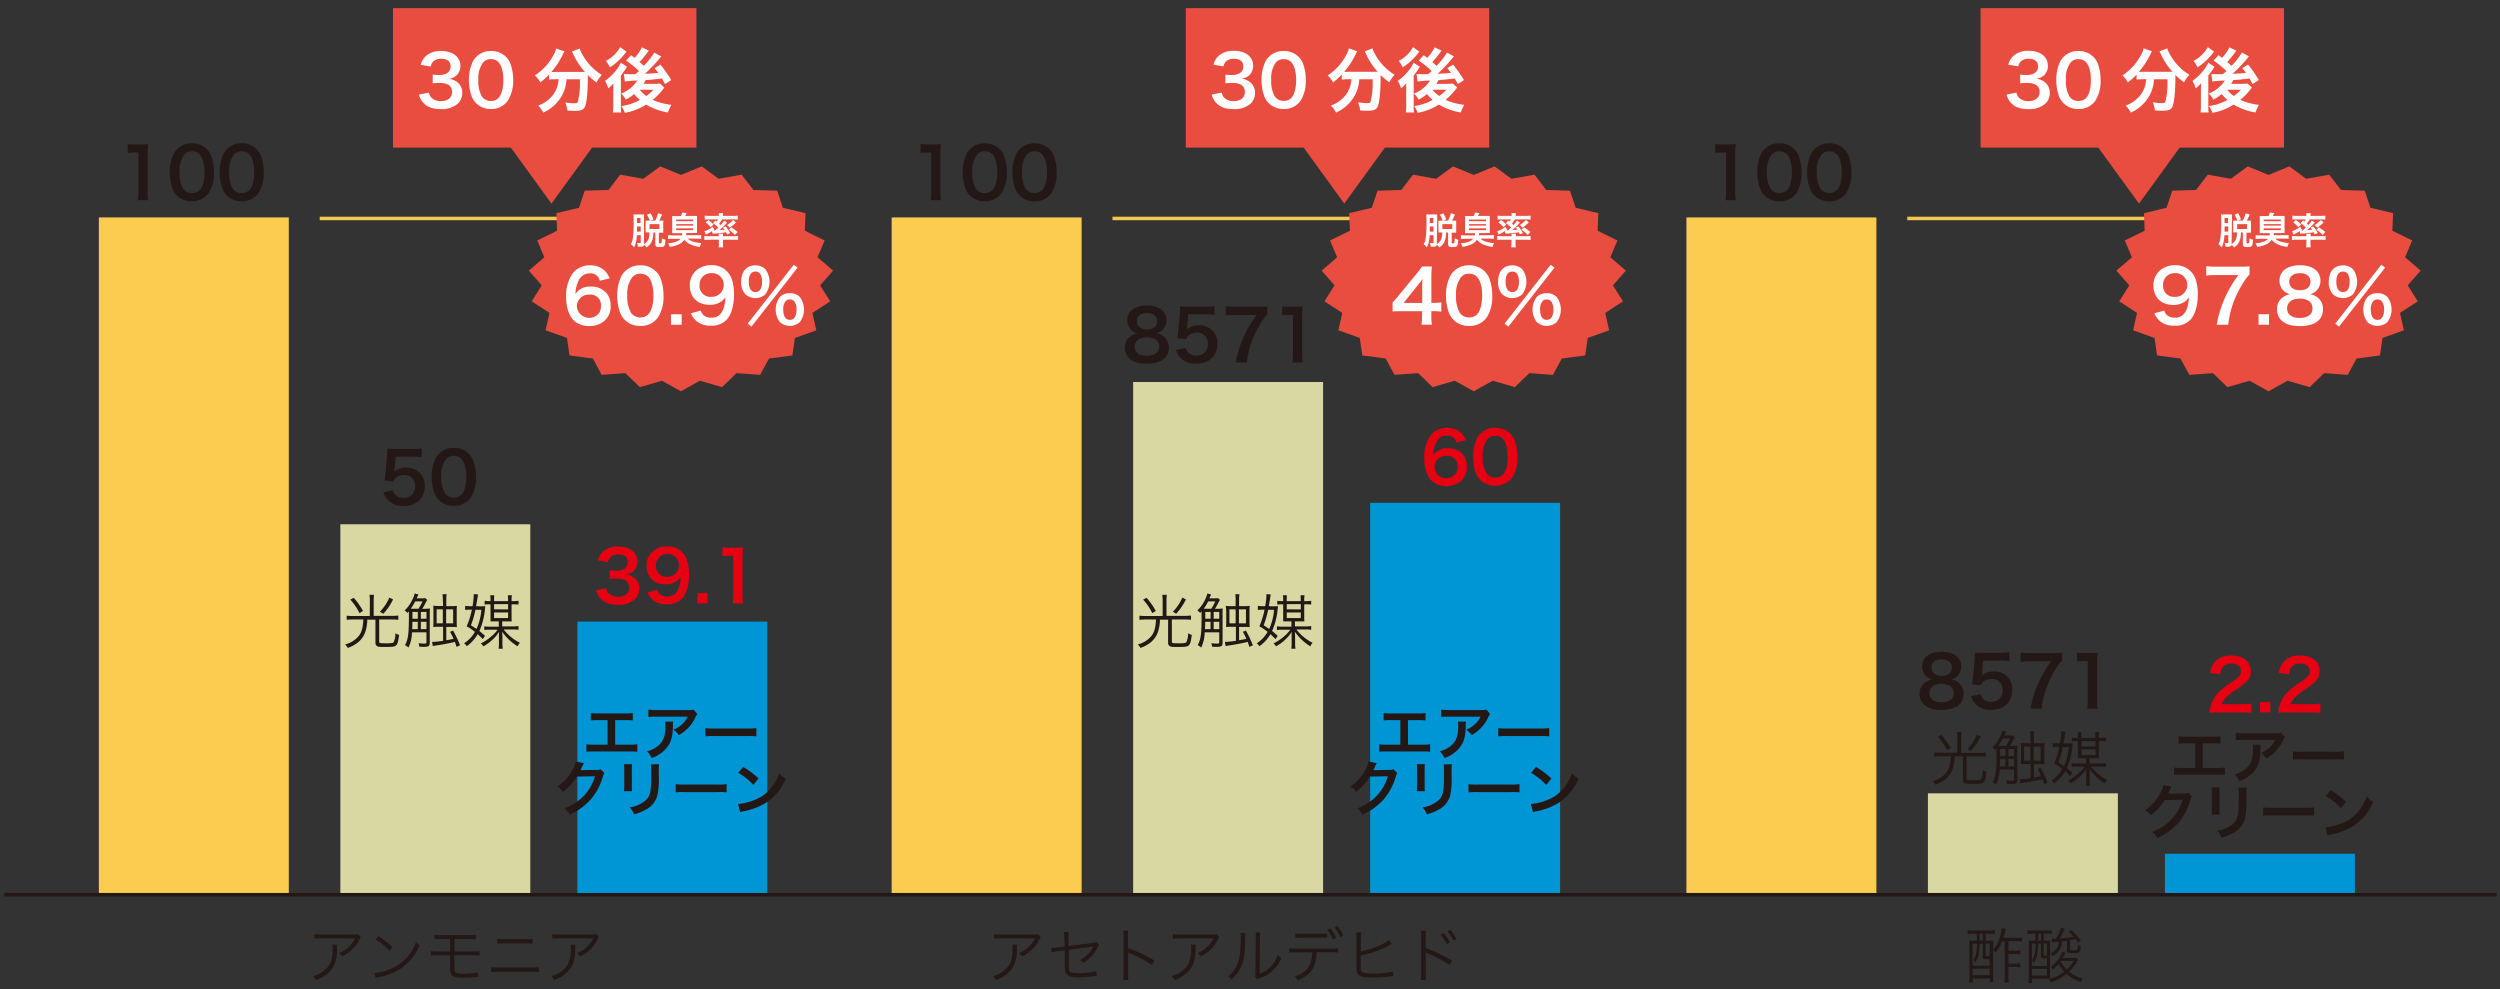 <svg id="レイヤー_1" data-name="レイヤー 1" xmlns="http://www.w3.org/2000/svg" viewBox="0 0 713.89 282.54"><rect x="0" y="0" width="713.89" height="282.54" fill="#333333" stroke="none"/><defs><style>.cls-1{fill:#fccc50;}.cls-2{fill:#231815;}.cls-3{fill:#0096d6;}.cls-4{fill:#dad8a2;}.cls-5{fill:#e60012;}.cls-6{fill:#e94d40;}.cls-7{fill:#fff;}.cls-8,.cls-9{fill:none;stroke-miterlimit:10;}.cls-8{stroke:#f3c652;}.cls-9{stroke:#231815;}</style></defs><rect class="cls-1" x="28.23" y="62.09" width="54.24" height="193.4"/><path class="cls-2" d="M39.37,57.16a16.6,16.6,0,0,0,.16-2.6v-11h-1a17.79,17.79,0,0,0-2.06.12V41.12a11.11,11.11,0,0,0,2,.12h1.84a14.55,14.55,0,0,0,2-.1,30.14,30.14,0,0,0-.16,3.3V54.56a16.77,16.77,0,0,0,.16,2.6Z"/><path class="cls-2" d="M50.57,55.86a5.6,5.6,0,0,1-1.32-2,13.39,13.39,0,0,1-.78-4.6,11.78,11.78,0,0,1,1.22-5.54,5.7,5.7,0,0,1,5.1-2.79A5.82,5.82,0,0,1,59,42.54a5.6,5.6,0,0,1,1.32,2,13.45,13.45,0,0,1,.78,4.64,10.5,10.5,0,0,1-1.48,5.92,5.68,5.68,0,0,1-4.86,2.36A5.76,5.76,0,0,1,50.57,55.86ZM57,54.32c.9-.94,1.4-2.8,1.4-5.14S57.85,45,57,44.06a2.89,2.89,0,0,0-2.18-.84,2.69,2.69,0,0,0-2.24,1,7.46,7.46,0,0,0-1.32,4.86,9,9,0,0,0,1,4.76,3.18,3.18,0,0,0,4.72.46Z"/><path class="cls-2" d="M64.81,55.86a5.6,5.6,0,0,1-1.32-2,13.39,13.39,0,0,1-.78-4.6,11.78,11.78,0,0,1,1.22-5.54A5.7,5.7,0,0,1,69,40.91a5.82,5.82,0,0,1,4.22,1.63,5.6,5.6,0,0,1,1.32,2,13.45,13.45,0,0,1,.78,4.64,10.5,10.5,0,0,1-1.48,5.92A5.68,5.68,0,0,1,69,57.48,5.76,5.76,0,0,1,64.81,55.86Zm6.38-1.54c.9-.94,1.4-2.8,1.4-5.14s-.5-4.14-1.4-5.12A2.89,2.89,0,0,0,69,43.22a2.69,2.69,0,0,0-2.24,1,7.46,7.46,0,0,0-1.32,4.86,9,9,0,0,0,1,4.76,3.18,3.18,0,0,0,4.72.46Z"/><path class="cls-2" d="M112.18,140a2.74,2.74,0,0,0,.6,1.16,3,3,0,0,0,2.46,1,3.1,3.1,0,0,0,3.28-3.3,3,3,0,0,0-3.14-3.22,3.52,3.52,0,0,0-2.48.92,2.29,2.29,0,0,0-.6.9l-2.5-.24c.2-1.42.22-1.52.26-2.08l.46-5c0-.35.06-1,.08-2,.6,0,1.06.06,2.12.06h4.92a15.23,15.23,0,0,0,2.78-.16v2.53a19.18,19.18,0,0,0-2.76-.16H113l-.32,3.5q0,.24-.12.84a4.92,4.92,0,0,1,3.42-1.22,5.14,5.14,0,0,1,3.9,1.5,4.92,4.92,0,0,1,1.42,3.76c0,3.52-2.3,5.7-6,5.7a5.56,5.56,0,0,1-5.82-3.92Z"/><path class="cls-2" d="M125.38,142.83a5.6,5.6,0,0,1-1.32-2,13.39,13.39,0,0,1-.79-4.6,11.84,11.84,0,0,1,1.23-5.55,5.69,5.69,0,0,1,5.1-2.78,5.81,5.81,0,0,1,4.22,1.62,5.64,5.64,0,0,1,1.32,2,13.45,13.45,0,0,1,.78,4.64,10.5,10.5,0,0,1-1.48,5.92,5.68,5.68,0,0,1-4.86,2.36A5.76,5.76,0,0,1,125.38,142.83Zm6.38-1.54c.9-.94,1.4-2.8,1.4-5.14s-.5-4.14-1.4-5.12a2.9,2.9,0,0,0-2.18-.85,2.69,2.69,0,0,0-2.24,1,7.51,7.51,0,0,0-1.32,4.87,9,9,0,0,0,1,4.76,3.18,3.18,0,0,0,4.72.46Z"/><rect class="cls-3" x="164.87" y="177.5" width="54.24" height="77.82"/><rect class="cls-4" x="97.19" y="149.71" width="54.24" height="105.61"/><path class="cls-5" d="M173.09,168a2.6,2.6,0,0,0,.94,1.64,3.78,3.78,0,0,0,2.42.78c2,0,3.24-1,3.24-2.6a2.33,2.33,0,0,0-1.12-2.1,5.18,5.18,0,0,0-2.3-.48,17.08,17.08,0,0,0-2.14.1v-2.48a13.71,13.71,0,0,0,1.94.1c2,0,3.18-.92,3.18-2.46,0-1.38-.94-2.16-2.64-2.16a3.33,3.33,0,0,0-2.18.62,2.94,2.94,0,0,0-.84,1.54l-2.86-.48a5,5,0,0,1,1.9-2.86,6.49,6.49,0,0,1,3.92-1.1c3.34,0,5.5,1.68,5.5,4.28a3.67,3.67,0,0,1-1.37,2.94,5.07,5.07,0,0,1-2,.78,4.26,4.26,0,0,1,2.87,1.34,3.84,3.84,0,0,1,1,2.76,4.23,4.23,0,0,1-1.19,2.92,6.93,6.93,0,0,1-4.93,1.62c-2.34,0-3.94-.6-5.08-1.9a5.28,5.28,0,0,1-1.12-2.24Z"/><path class="cls-5" d="M187.63,168.44a3.32,3.32,0,0,0,.62,1.1,3.58,3.58,0,0,0,4.56,0c1-1,1.46-2.4,1.56-4.76a3.91,3.91,0,0,1-1.06,1.14,5.44,5.44,0,0,1-3.24.92c-3.32,0-5.44-2-5.44-5.26a5.27,5.27,0,0,1,2.54-4.7,6.54,6.54,0,0,1,3.5-.88,5.68,5.68,0,0,1,5.51,3.94,13.09,13.09,0,0,1,.58,4.14c0,3-.81,5.66-2.13,6.94a5.54,5.54,0,0,1-4.26,1.52,5.78,5.78,0,0,1-3.86-1.16,5.66,5.66,0,0,1-1.64-2.22Zm6.28-7a3.31,3.31,0,0,0-6.62.06,3,3,0,0,0,3.18,3.2A3.27,3.27,0,0,0,193.91,161.42Z"/><path class="cls-5" d="M199.13,172.3v-2.92h2.92v2.92Z"/><path class="cls-5" d="M209.23,172.3a16.6,16.6,0,0,0,.16-2.6v-11h-1a17.79,17.79,0,0,0-2.06.12v-2.54a11.11,11.11,0,0,0,2,.12h1.84a14.55,14.55,0,0,0,2-.1,30.14,30.14,0,0,0-.16,3.3V169.7a16.77,16.77,0,0,0,.16,2.6Z"/><rect class="cls-6" x="112.22" y="2.33" width="86.65" height="39.82"/><path class="cls-7" d="M122.49,26.45a2.63,2.63,0,0,0,.94,1.65,3.78,3.78,0,0,0,2.42.78c2,0,3.24-1,3.24-2.6A2.34,2.34,0,0,0,128,24.17a5.18,5.18,0,0,0-2.3-.48,17.08,17.08,0,0,0-2.14.1V21.31a13.71,13.71,0,0,0,1.94.1c2,0,3.18-.92,3.18-2.46,0-1.38-.94-2.16-2.64-2.16a3.33,3.33,0,0,0-2.18.62A2.94,2.94,0,0,0,123,19l-2.86-.48a5,5,0,0,1,1.9-2.86,6.49,6.49,0,0,1,3.92-1.1c3.34,0,5.5,1.68,5.5,4.28a3.65,3.65,0,0,1-1.38,2.94,4.94,4.94,0,0,1-1.94.78A4.21,4.21,0,0,1,131,23.85a3.85,3.85,0,0,1,1,2.77,4.24,4.24,0,0,1-1.2,2.92,6.91,6.91,0,0,1-4.92,1.62c-2.34,0-3.94-.6-5.08-1.9A5.28,5.28,0,0,1,119.63,27Z"/><path class="cls-7" d="M136,29.5a5.6,5.6,0,0,1-1.32-2,13.48,13.48,0,0,1-.78-4.61,11.78,11.78,0,0,1,1.22-5.54,5.69,5.69,0,0,1,5.1-2.78,5.81,5.81,0,0,1,4.22,1.62,5.6,5.6,0,0,1,1.32,2,13.45,13.45,0,0,1,.78,4.64A10.56,10.56,0,0,1,145,28.76a5.68,5.68,0,0,1-4.86,2.36A5.76,5.76,0,0,1,136,29.5ZM142.33,28c.9-.93,1.4-2.8,1.4-5.14s-.5-4.14-1.4-5.12a2.89,2.89,0,0,0-2.18-.84,2.69,2.69,0,0,0-2.24,1,7.46,7.46,0,0,0-1.32,4.86,9,9,0,0,0,1,4.77,3,3,0,0,0,2.56,1.3A2.88,2.88,0,0,0,142.33,28Z"/><path class="cls-7" d="M158.47,22.63a13.9,13.9,0,0,0-1.7.1V21.31a19.88,19.88,0,0,1-2.5,2.22,7,7,0,0,0-1.54-2A15.42,15.42,0,0,0,158,15.83a6.22,6.22,0,0,0,.8-2l2.4.86a5.66,5.66,0,0,0-.54,1,22.24,22.24,0,0,1-3.22,4.86,10.34,10.34,0,0,0,1,0h7.36c.48,0,.76,0,1.24,0a20,20,0,0,1-3.3-5,8.2,8.2,0,0,0-.42-.84l2.22-.86a7.47,7.47,0,0,0,.78,1.74,15.51,15.51,0,0,0,5.54,5.8,9.31,9.31,0,0,0-1.52,2.16,20.39,20.39,0,0,1-2.48-2.1v.68c0,4.15-.34,7.31-.84,8.37-.44.88-1.16,1.16-2.94,1.16-.4,0-.72,0-2.06-.08a8.59,8.59,0,0,0-.6-2.34,16.44,16.44,0,0,0,2.42.26c.74,0,1-.08,1.14-.38a19.74,19.74,0,0,0,.62-5.33V22.63h-3.84a10.64,10.64,0,0,1-1.56,5.12,11.54,11.54,0,0,1-5.08,4.41,7.1,7.1,0,0,0-1.46-2,9.44,9.44,0,0,0,3.1-1.84,7.73,7.73,0,0,0,2.62-4.57,9.94,9.94,0,0,0,.12-1.16Z"/><path class="cls-7" d="M175.17,23.79a9.3,9.3,0,0,1-1.48,1.44,8.1,8.1,0,0,0-.94-2.12,14.93,14.93,0,0,0,3.32-3.22,9.12,9.12,0,0,0,1.2-2l1.8,1.18a9.73,9.73,0,0,0-.54.82s-.12.16-.24.32c-.36.52-.86,1.2-1,1.44v8.11c0,1.12,0,1.7.08,2.36H175a15.07,15.07,0,0,0,.12-2.2V26.25Zm3.72-9.06c-.74,1-.76,1-1.26,1.56a16.62,16.62,0,0,1-3.48,2.94A7.2,7.2,0,0,0,173,17.39a9.8,9.8,0,0,0,4.08-3.92Zm6.38-.26c-.18.22-.18.22-.52.68a30.36,30.36,0,0,1-2.12,2.56c.56.48.76.66,1.2,1.1a20,20,0,0,0,3-3.8l2,1.1c-.14.14-.28.32-.72.86a49.47,49.47,0,0,1-3.92,4.1c1.56-.06,1.56-.06,3.8-.24-.32-.44-.5-.68-1.06-1.38l1.66-1a39.56,39.56,0,0,1,3.08,4.4L189.91,24c-.48-.86-.6-1.1-.88-1.58-2.84.32-2.84.32-4.66.46a8.7,8.7,0,0,1-.6,1.06h3.08a15.72,15.72,0,0,0,1.62-.08L189.71,25a4.88,4.88,0,0,0-.32.41,18.68,18.68,0,0,1-3,3.11,18,18,0,0,0,5.34,1.42,10.69,10.69,0,0,0-1,2.18,17.84,17.84,0,0,1-6.24-2.26,16.62,16.62,0,0,1-6.06,2.36,7,7,0,0,0-1-1.94,15.18,15.18,0,0,0,5.3-1.74,12.17,12.17,0,0,1-1.66-1.68,12.59,12.59,0,0,1-2.36,1.59,7.51,7.51,0,0,0-1.32-1.74A9.51,9.51,0,0,0,182,23a28.28,28.28,0,0,0-3.58.28l-.26-2.16a11.05,11.05,0,0,0,1.22.06h.72c.3,0,.3,0,1.36,0l1-.88a25.73,25.73,0,0,0-3.68-3l1.42-1.54,1,.76a11.45,11.45,0,0,0,2.1-3Zm-2.58,11.15a7.82,7.82,0,0,0,1.88,1.79,10.77,10.77,0,0,0,2-1.79Z"/><path class="cls-6" d="M145.7,41.9h23.56L157.47,58.14Z"/><path class="cls-6" d="M426.36,63.69,436.1,58V69.41Z"/><path class="cls-2" d="M96.33,269.73a6.53,6.53,0,0,0-.07,1.19c-.05,2.84-.52,4.52-1.68,6a9.28,9.28,0,0,1-4.35,2.94,3.29,3.29,0,0,0-.79-1.14,8,8,0,0,0,3.12-1.57C94.36,275.7,95,274,95,270.65a4.58,4.58,0,0,0-.07-.92Zm6.71-2.14a2.87,2.87,0,0,0-.4.68,10.22,10.22,0,0,1-5,4.85,3.21,3.21,0,0,0-.83-1,7.25,7.25,0,0,0,2.68-1.62,8.79,8.79,0,0,0,1.91-2.53H91.77a18.35,18.35,0,0,0-2,.08v-1.3a13.24,13.24,0,0,0,2,.11h9.13c1.14,0,1.14,0,1.44-.11Z"/><path class="cls-2" d="M106.94,277.84a14.73,14.73,0,0,0,4.94-1.31,12.83,12.83,0,0,0,6.94-7.56,3.28,3.28,0,0,0,1,1,14.81,14.81,0,0,1-5.19,6.49,17.19,17.19,0,0,1-6.34,2.54,8,8,0,0,0-1,.27ZM108,267.3a22,22,0,0,1,4.09,3.2l-.88,1.05a18.81,18.81,0,0,0-4-3.33Z"/><path class="cls-2" d="M125.06,272.78a15,15,0,0,0-2,.08v-1.27a12.44,12.44,0,0,0,2,.1h3.46v-3.57H126a15.24,15.24,0,0,0-1.94.08v-1.29a9.54,9.54,0,0,0,2,.12h7.82a9.59,9.59,0,0,0,2-.12v1.29a15.4,15.4,0,0,0-2-.08h-4.11v3.57h5.17a12.67,12.67,0,0,0,2-.1v1.27a15.16,15.16,0,0,0-2-.08h-5.18v3.34c0,1.08.07,1.36.42,1.59a4.67,4.67,0,0,0,2.21.34c.65,0,1.58-.05,2.54-.14a6,6,0,0,0,1.48-.26V279a.9.9,0,0,0-.21,0,12.15,12.15,0,0,0-1.27.11c-.63.05-1.86.1-2.64.1-3,0-3.76-.53-3.76-2.65v-3.74Z"/><path class="cls-2" d="M140.24,276.16a12.75,12.75,0,0,0,2,.1h9.64a12.67,12.67,0,0,0,2-.1v1.43a14.61,14.61,0,0,0-1.95-.09H142.2a15,15,0,0,0-2,.09Zm1.72-8.08a9.94,9.94,0,0,0,1.82.11h6.49a10,10,0,0,0,1.82-.11v1.38a17,17,0,0,0-1.8-.07h-6.53a17,17,0,0,0-1.8.07Z"/><path class="cls-2" d="M164.33,269.73a6.53,6.53,0,0,0-.07,1.19c0,2.84-.52,4.52-1.68,6a9.28,9.28,0,0,1-4.35,2.94,3.29,3.29,0,0,0-.79-1.14,8,8,0,0,0,3.12-1.57c1.8-1.44,2.46-3.17,2.46-6.49a4.58,4.58,0,0,0-.07-.92Zm6.71-2.14a2.87,2.87,0,0,0-.4.68,10.22,10.22,0,0,1-5,4.85,3.21,3.21,0,0,0-.83-1,7.25,7.25,0,0,0,2.68-1.62,8.79,8.79,0,0,0,1.91-2.53h-9.66a18.35,18.35,0,0,0-2,.08v-1.3a13.24,13.24,0,0,0,2,.11h9.13c1.14,0,1.14,0,1.44-.11Z"/><path class="cls-2" d="M105.61,171.39a10.46,10.46,0,0,0-.11-1.55h1.31a9.4,9.4,0,0,0-.1,1.55v4.47H112a12.92,12.92,0,0,0,1.75-.1V177a13.1,13.1,0,0,0-1.73-.1h-3.74v6.38c0,.37.2.42,2,.42,1.43,0,1.91-.07,2.13-.3a5.67,5.67,0,0,0,.49-2.59,3.17,3.17,0,0,0,1.07.48c-.26,2.07-.46,2.7-1,3.11-.39.27-1,.34-2.92.34-1.53,0-2.06,0-2.41-.27s-.43-.45-.43-1v-6.53h-2.33a11,11,0,0,1-.39,2.89,6.57,6.57,0,0,1-2.67,3.91,10.45,10.45,0,0,1-2.5,1.28,3.78,3.78,0,0,0-.78-1,7.36,7.36,0,0,0,4-2.53c.78-1.09,1.1-2.36,1.21-4.59h-3A14.3,14.3,0,0,0,99,177v-1.2a12.62,12.62,0,0,0,1.75.1h4.85Zm-4.59-.68a20.35,20.35,0,0,1,2.63,3.74l-1,.63a16.48,16.48,0,0,0-2.62-3.86Zm11.23.46a17.56,17.56,0,0,1-2.77,4.09l-1-.57a13.39,13.39,0,0,0,2.7-4.05Z"/><path class="cls-2" d="M121.23,173.84a10.5,10.5,0,0,0,1.56-.09,11.58,11.58,0,0,0-.07,1.51v8.25c0,1-.28,1.2-1.75,1.2-.3,0-.41,0-1.26-.05a2.82,2.82,0,0,0-.2-1,15.52,15.52,0,0,0,1.58.13c.56,0,.68-.06.68-.35v-2.88h-4.13a10.36,10.36,0,0,1-1,4.37,4,4,0,0,0-1-.71c.9-1.62,1.12-3.21,1.12-8.38,0-.72,0-.72,0-1.31,0,.07-.18.22-.4.51a3.86,3.86,0,0,0-.82-.72,10.12,10.12,0,0,0,2.35-3.38,6.8,6.8,0,0,0,.52-1.48l1.09.31c-.08.13-.25.49-.53,1.09h1.53a5.82,5.82,0,0,0,1-.05l.5.52a9.57,9.57,0,0,0-.6,1.07c-.27.53-.61,1.13-.83,1.47Zm-1.74,0a16,16,0,0,0,1.16-2.11h-2.09a14.5,14.5,0,0,1-1.26,2.09c.48,0,.58,0,1.16,0Zm-.2,5.81v-2.09h-1.53c0,.92,0,1.26-.07,2.09Zm-1.51-4.91v1.12l0,.83h1.53v-1.95Zm4,0h-1.6v1.95h1.6Zm0,2.82h-1.6v2.09h1.6Zm4.68-6.39a9.77,9.77,0,0,0-.11-1.5h1.19a10.53,10.53,0,0,0-.1,1.5v1.92h1.45a11,11,0,0,0,1.59-.09,14.35,14.35,0,0,0-.06,1.65v2.79a13.05,13.05,0,0,0,.06,1.65,12.79,12.79,0,0,0-1.56-.07h-1.48v3.79c1-.15,1.23-.2,2.08-.39a21,21,0,0,0-1-2l.85-.36a29.31,29.31,0,0,1,2,4.22l-1,.44c-.24-.76-.33-1-.46-1.43a51.88,51.88,0,0,1-5.2,1,10.9,10.9,0,0,0-1.11.22l-.22-1.22a20.8,20.8,0,0,0,3.15-.31v-4h-1.23a13.87,13.87,0,0,0-1.6.07,12.67,12.67,0,0,0,.07-1.63v-2.81a13.1,13.1,0,0,0-.07-1.65,11.4,11.4,0,0,0,1.58.09h1.25ZM124.68,174v4h1.77v-4Zm4.72,4v-4h-2v4Z"/><path class="cls-2" d="M137,173.14a11.68,11.68,0,0,0,1.55-.07,20.34,20.34,0,0,1-1.65,7.12,19.7,19.7,0,0,1,1.6,1.4l-.65.91a18.34,18.34,0,0,0-1.45-1.41,10.62,10.62,0,0,1-3.12,3.44,2.92,2.92,0,0,0-.77-.83,9.28,9.28,0,0,0,3.1-3.27,14.6,14.6,0,0,0-2.35-1.58,23.25,23.25,0,0,0,1.48-4.76h-.53a8.61,8.61,0,0,0-1.38.1V173a8.37,8.37,0,0,0,1.42.1h.68a21,21,0,0,0,.35-3.28v-.17l1.23.1c0,.22-.09.46-.17,1.05-.12.82-.26,1.57-.39,2.3Zm-1.24,1a26.92,26.92,0,0,1-1.28,4.42c.8.51,1.09.71,1.58,1.05a15.85,15.85,0,0,0,1.38-5.47Zm7.66,4.73h3a8.73,8.73,0,0,0,1.64-.11v1.08a11.25,11.25,0,0,0-1.66-.09h-2.58a13.59,13.59,0,0,0,4.65,3.81,3.78,3.78,0,0,0-.66,1,14.74,14.74,0,0,1-4.4-4.15c0,.56.06,1,.06,1.5v1.7a8.59,8.59,0,0,0,.11,1.64h-1.21a9.3,9.3,0,0,0,.1-1.66v-1.67c0-.49,0-1,.07-1.53a11.62,11.62,0,0,1-2.09,2.45,12.78,12.78,0,0,1-2.43,1.73,2.78,2.78,0,0,0-.73-.83,13.82,13.82,0,0,0,3-2,10.08,10.08,0,0,0,1.8-1.92h-2.24a8.66,8.66,0,0,0-1.57.09v-1.06a8.59,8.59,0,0,0,1.57.09h2.58v-1.5h-1.1c-.72,0-.89,0-1.26,0,0-.49,0-.71,0-1v-3.87h-.18a9.3,9.3,0,0,0-1.5.08v-1.1a8.52,8.52,0,0,0,1.5.1h.18v-.27a8.19,8.19,0,0,0-.08-1.4h1.15a9.15,9.15,0,0,0-.06,1.42v.25h4v-.27a9.75,9.75,0,0,0-.07-1.4h1.16a7.86,7.86,0,0,0-.09,1.4v.27h.46a9.06,9.06,0,0,0,1.53-.1v1.09a13.24,13.24,0,0,0-1.53-.07h-.46v3.87a9.49,9.49,0,0,0,.05,1l-1.32,0h-1.4Zm1.67-4.85v-1.51h-4V174Zm-4,2.48h4v-1.61h-4Z"/><path class="cls-2" d="M175.67,212.64h4.11a12.26,12.26,0,0,0,2.21-.12v2.14a19.36,19.36,0,0,0-2.17-.08h-10.2a19.68,19.68,0,0,0-2.18.08v-2.14a12.39,12.39,0,0,0,2.21.12h3.85v-7h-2.6a16.83,16.83,0,0,0-2.18.09v-2.13a11.5,11.5,0,0,0,2.21.12h7.56a11.5,11.5,0,0,0,2.21-.12v2.13a16.56,16.56,0,0,0-2.17-.09h-2.86Z"/><path class="cls-2" d="M192.23,206.05a8.08,8.08,0,0,0-.07,1.37c-.07,2.91-.53,4.54-1.68,6a9.77,9.77,0,0,1-4.39,3.06,6,6,0,0,0-1.34-1.94,8,8,0,0,0,3-1.44c1.73-1.38,2.27-2.84,2.27-6.05a4.2,4.2,0,0,0-.08-1Zm6.9-2.15a4.7,4.7,0,0,0-.68,1.19,10.63,10.63,0,0,1-2.62,3.42,10.29,10.29,0,0,1-2,1.41,5.77,5.77,0,0,0-1.53-1.55,7.83,7.83,0,0,0,2.48-1.56,7,7,0,0,0,1.62-2.16h-8.92a17.37,17.37,0,0,0-2.32.1v-2.12a14,14,0,0,0,2.35.13h8.87a4.59,4.59,0,0,0,1.65-.15Z"/><path class="cls-2" d="M201.43,207.91a15.76,15.76,0,0,0,2.75.12h9.06a15.69,15.69,0,0,0,2.75-.12v2.37a17.57,17.57,0,0,0-2.77-.09h-9a17.57,17.57,0,0,0-2.77.09Z"/><path class="cls-2" d="M172.59,220.74a3.15,3.15,0,0,0-.42,1,17.63,17.63,0,0,1-3.49,6.56,17.07,17.07,0,0,1-6.05,4.31,5.24,5.24,0,0,0-1.44-1.78,15.33,15.33,0,0,0,3.72-2,13.43,13.43,0,0,0,5-7.17l-5.11.09a16.57,16.57,0,0,1-4,4.35,4.41,4.41,0,0,0-1.65-1.46,13.11,13.11,0,0,0,4.4-4.93,6.38,6.38,0,0,0,.87-2.25l2.33.46a3.52,3.52,0,0,0-.29.53,3,3,0,0,0-.22.47l-.22.45a4.46,4.46,0,0,1-.27.54q.33,0,.81,0l3.73-.06a3,3,0,0,0,1.24-.17Z"/><path class="cls-2" d="M180.5,218.22a8.43,8.43,0,0,0-.07,1.53v4.69a8.05,8.05,0,0,0,.07,1.5h-2.33a12.33,12.33,0,0,0,.09-1.53v-4.68a11,11,0,0,0-.07-1.53Zm7.72,0a7.72,7.72,0,0,0-.09,1.58v2.29a20.06,20.06,0,0,1-.44,5.15,6.48,6.48,0,0,1-3.35,4,14.42,14.42,0,0,1-3.31,1.31,5.94,5.94,0,0,0-1.19-2,9.15,9.15,0,0,0,3.67-1.36c1.6-1.05,2.16-2.09,2.34-4.33.07-.74.09-1.48.09-2.84v-2.13a8.61,8.61,0,0,0-.09-1.61Z"/><path class="cls-2" d="M192.93,223.91a15.76,15.76,0,0,0,2.75.12h9.06a15.69,15.69,0,0,0,2.75-.12v2.37a17.57,17.57,0,0,0-2.77-.09h-9a17.57,17.57,0,0,0-2.77.09Z"/><path class="cls-2" d="M210.76,229.58a16.37,16.37,0,0,0,5-1.26,11.33,11.33,0,0,0,5.05-4.17,14.1,14.1,0,0,0,1.73-3.4,7.4,7.4,0,0,0,1.81,1.67,14.9,14.9,0,0,1-5.39,6.66,18.29,18.29,0,0,1-6.48,2.55,6.85,6.85,0,0,0-1.12.29ZM212.2,219a24,24,0,0,1,4.39,3.28l-1.46,1.85a18.15,18.15,0,0,0-4.34-3.45Z"/><path class="cls-2" d="M290.48,269.73a6.53,6.53,0,0,0-.07,1.19c-.05,2.84-.53,4.52-1.68,6a9.28,9.28,0,0,1-4.35,2.94,3.4,3.4,0,0,0-.78-1.14,8,8,0,0,0,3.11-1.57c1.8-1.44,2.46-3.17,2.46-6.49a4.58,4.58,0,0,0-.07-.92Zm6.71-2.14a2.87,2.87,0,0,0-.4.68,10.22,10.22,0,0,1-5,4.85,3.21,3.21,0,0,0-.83-1,7.38,7.38,0,0,0,2.69-1.62,8.94,8.94,0,0,0,1.9-2.53h-9.66a18.35,18.35,0,0,0-2,.08v-1.3a13.24,13.24,0,0,0,2,.11h9.13c1.14,0,1.14,0,1.44-.11Z"/><path class="cls-2" d="M303.91,267.68a9.51,9.51,0,0,0-.07-1.57h1.38a9.52,9.52,0,0,0-.09,1.57v2.48l6.9-.92a1.84,1.84,0,0,0,1-.24l.84.7c-.12.19-.14.22-.28.47a11.18,11.18,0,0,1-1.29,2.18,12.75,12.75,0,0,1-2.89,2.65,2.8,2.8,0,0,0-1-.81,9.4,9.4,0,0,0,3.86-3.95l-.39.09-.2,0-6.5.9v4c0,1.59.07,1.94.43,2.25s1.07.42,2.46.42a19.52,19.52,0,0,0,5-.59l.08,1.38a8.93,8.93,0,0,0-1,.08,30.42,30.42,0,0,1-4,.31c-1.94,0-2.93-.24-3.47-.8s-.63-1.07-.63-2.81v-4.09l-2.06.28a12.6,12.6,0,0,0-1.66.29l-.16-1.27h.26c.29,0,.88-.05,1.46-.12l2.16-.29Z"/><path class="cls-2" d="M320.72,279.85a10.55,10.55,0,0,0,.11-1.79V267.51a9.8,9.8,0,0,0-.11-1.74h1.47a10.3,10.3,0,0,0-.09,1.77v3.18a41.4,41.4,0,0,1,7.56,3.59l-.73,1.25a34.06,34.06,0,0,0-6.34-3.36,1.78,1.78,0,0,1-.52-.29l0,0a6,6,0,0,1,.07,1v5.12a11.18,11.18,0,0,0,.09,1.8Z"/><path class="cls-2" d="M341.48,269.73a6.53,6.53,0,0,0-.07,1.19c-.05,2.84-.53,4.52-1.68,6a9.28,9.28,0,0,1-4.35,2.94,3.4,3.4,0,0,0-.78-1.14,8,8,0,0,0,3.11-1.57c1.8-1.44,2.46-3.17,2.46-6.49a4.58,4.58,0,0,0-.07-.92Zm6.71-2.14a2.87,2.87,0,0,0-.4.68,10.22,10.22,0,0,1-5,4.85,3.21,3.21,0,0,0-.83-1,7.38,7.38,0,0,0,2.69-1.62,8.94,8.94,0,0,0,1.9-2.53h-9.66a18.35,18.35,0,0,0-2,.08v-1.3a13.24,13.24,0,0,0,2,.11h9.13c1.14,0,1.14,0,1.44-.11Z"/><path class="cls-2" d="M355.68,266.45a8.66,8.66,0,0,0-.11,1.46c-.13,4.61-.27,5.87-.91,7.59a10.33,10.33,0,0,1-3,4.19,3.11,3.11,0,0,0-1-.91,8.41,8.41,0,0,0,2.88-3.91c.52-1.48.76-3.71.76-7.29a6.57,6.57,0,0,0-.07-1.21Zm4.21-.18a6.83,6.83,0,0,0-.1,1.49l-.1,10.27a7.94,7.94,0,0,0,3.16-2,8.36,8.36,0,0,0,2-3.4,4.69,4.69,0,0,0,1,1,9.68,9.68,0,0,1-3.42,4.37,11.27,11.27,0,0,1-2.43,1.24l-.55.21a3.66,3.66,0,0,0-.39.18l-.68-.78a2.87,2.87,0,0,0,.12-1.15l.1-9.95a7.72,7.72,0,0,0-.06-1.51Z"/><path class="cls-2" d="M376,271.91c-.2,4.4-1.63,6.48-5.47,8a2.94,2.94,0,0,0-.8-1.1c3.52-1.18,4.84-3,5-6.87h-4.61a14.73,14.73,0,0,0-1.95.08v-1.25a11.83,11.83,0,0,0,2,.1h9.94a11.9,11.9,0,0,0,2-.1V272a15,15,0,0,0-2-.08Zm-6.14-5.39a9,9,0,0,0,2,.12H377a15,15,0,0,0,2-.09v1.23c-.22,0-.87,0-1.94,0h-5.17a13.24,13.24,0,0,0-1.94.08Zm10-1.43a13.27,13.27,0,0,1,1.67,2.69l-.87.47A13.23,13.23,0,0,0,379,265.5Zm2.1-.64a13.75,13.75,0,0,1,1.66,2.68l-.86.48a13.21,13.21,0,0,0-1.65-2.74Z"/><path class="cls-2" d="M388.55,271.69c2.86-.49,6.77-2.09,8.06-3.28l.87,1.14a4.13,4.13,0,0,0-.73.37,25.93,25.93,0,0,1-8.2,2.89v2.48a.46.46,0,0,1,0,.1v.21c0,1.19.06,1.58.35,1.87a2.14,2.14,0,0,0,1.3.44,17.11,17.11,0,0,0,2,.1,33.52,33.52,0,0,0,3.89-.27,11.21,11.21,0,0,0,1.69-.34l.1,1.34-1.6.17c-1.09.12-3.33.24-4.5.24-2,0-3.13-.2-3.73-.7a2.22,2.22,0,0,1-.69-1.63c0-.29,0-.63,0-1.32v-7.84a10.2,10.2,0,0,0-.07-1.41h1.4a7.61,7.61,0,0,0-.09,1.43Z"/><path class="cls-2" d="M405.72,279.85a11.09,11.09,0,0,0,.11-1.79V267.51a9.92,9.92,0,0,0-.11-1.74h1.47a9.37,9.37,0,0,0-.09,1.77v3.18a44.23,44.23,0,0,1,7.56,3.59l-.73,1.25a35.08,35.08,0,0,0-6.34-3.36,2.09,2.09,0,0,1-.52-.29l0,0a5.64,5.64,0,0,1,.07,1v5.12a10.12,10.12,0,0,0,.09,1.8Zm6.53-13.4a12.6,12.6,0,0,1,1.75,2.64l-.85.51a12.56,12.56,0,0,0-1.75-2.71Zm1.92-.93a14,14,0,0,1,1.75,2.65l-.85.49a12.68,12.68,0,0,0-1.73-2.68Z"/><path class="cls-2" d="M571.68,268.8A13.73,13.73,0,0,1,570,272a3.54,3.54,0,0,0-.85-.66v7.31c0,.69,0,1.27.08,1.78h-1v-1h-4.88v1.11h-1.09a12.62,12.62,0,0,0,.12-1.91v-8.33c0-.69,0-1.22-.07-1.73a14.76,14.76,0,0,0,1.74.07h.47v-2h-1.07a8.69,8.69,0,0,0-1.58.1v-1.14a10.1,10.1,0,0,0,1.62.1h4.52a10.49,10.49,0,0,0,1.63-.1v1.12a10.29,10.29,0,0,0-1.57-.08h-1v2h.34a14.11,14.11,0,0,0,1.78-.07c0,.44,0,.77,0,1.67v1a8,8,0,0,0,1.36-2.19,12.11,12.11,0,0,0,1.07-4l1.19.23c-.1.34-.15.5-.24.87-.24.88-.29,1.12-.47,1.67h3.72a8.06,8.06,0,0,0,1.58-.1v1.15a9.62,9.62,0,0,0-1.58-.1h-2.3v2.72h1.89a8.26,8.26,0,0,0,1.5-.09v1.13a9.51,9.51,0,0,0-1.5-.09h-1.89v2.72h1.74a9.48,9.48,0,0,0,1.65-.09v1.14a10.76,10.76,0,0,0-1.65-.1h-1.74v2.7a10,10,0,0,0,.12,1.74h-1.29a8.57,8.57,0,0,0,.1-1.74v-10Zm-8.4.68v6.29h4.88v-1.86h-.67c-1.08,0-1.29-.11-1.29-.74v-3.69h-.9a15.13,15.13,0,0,1-.24,2.87,5.9,5.9,0,0,1-1,2.48,3.22,3.22,0,0,0-.66-.71,3.91,3.91,0,0,0,.93-2,12.38,12.38,0,0,0,.17-2.65Zm0,9h4.88v-1.87h-4.88Zm2-9.87h.9v-2h-.9Zm1.74,4.16c0,.19.1.26.42.26h.7v-3.57H567Z"/><path class="cls-2" d="M580.57,266.62a13.54,13.54,0,0,0-1.65.1v-1.1a10.69,10.69,0,0,0,1.65.1h3.74a10.23,10.23,0,0,0,1.58-.1v1.09a10.54,10.54,0,0,0-1.57-.1h-.74v2h.56c.61,0,1,0,1.32-.05a16,16,0,0,0-.05,1.78v7.57l0,.9,0,.63c-.26,0-1,0-1.4,0h-3.77v1.29h-1a14.6,14.6,0,0,0,.1-1.93V270.4c0-.74,0-1.28-.07-1.84a9.33,9.33,0,0,0,1.35.07h.59v-2Zm-.31,9.23h4.25v-2.16l-.53,0a1.58,1.58,0,0,1-1-.19c-.15-.11-.19-.25-.19-.74v-3.35H582v.18c0,2.62-.32,4.05-1.19,5.34a3.64,3.64,0,0,0-.56-.66Zm0-1.66c.72-.95,1-2.15,1-4.59v-.17h-1Zm0,4.35h4.25v-1.87h-4.25Zm1.75-9.91h.8v-2H582Zm1.57,3.91c0,.32,0,.36.34.36h.59v-3.47h-.93Zm8.16,1a6.25,6.25,0,0,0,1.13-.09l.6.63a6.7,6.7,0,0,0-.44.66,12.87,12.87,0,0,1-2.16,2.72,9.34,9.34,0,0,0,3.84,1.92,5,5,0,0,0-.51,1.07,11.78,11.78,0,0,1-4.06-2.36,13.13,13.13,0,0,1-4.52,2.41,3.14,3.14,0,0,0-.62-.93,11.18,11.18,0,0,0,4.46-2.11,10,10,0,0,1-1.62-2.21,11.36,11.36,0,0,1-1.59,1.6,3,3,0,0,0-.67-.77,8.34,8.34,0,0,0,2.55-2.73,5.66,5.66,0,0,0,.7-1.57l1,.33c-.36.69-.48.9-.8,1.43Zm-1.5-4.88-1.36.15a5.39,5.39,0,0,1-.48,1.92,4.82,4.82,0,0,1-2.26,2.3,2.9,2.9,0,0,0-.63-.82,3.57,3.57,0,0,0,2.42-3.32,19.77,19.77,0,0,0-2,.19l-.12-1.05a8.63,8.63,0,0,0,.87,0h.44a13,13,0,0,0,1.44-3.18l1.06.38c-.55,1.14-.94,1.88-1.46,2.75a32,32,0,0,0,4-.47,11.73,11.73,0,0,0-1.46-1.47l.73-.47a19.49,19.49,0,0,1,2.79,3.06l-.85.56c-.31-.48-.41-.61-.65-1-1,.2-1,.2-1.59.27V271c0,.31.1.35.84.35s1.08-.06,1.19-.23a3.2,3.2,0,0,0,.21-1.37,2,2,0,0,0,.85.35c-.17,1.92-.34,2.08-2.31,2.08-1.48,0-1.72-.14-1.72-.94Zm-1.75,5.72a.94.94,0,0,1-.1.14,9.32,9.32,0,0,0,1.78,2.33,10.56,10.56,0,0,0,2-2.47Z"/><line class="cls-8" x1="91.29" y1="62.38" x2="219.36" y2="62.38"/><polygon class="cls-6" points="194.45 49.95 200.38 47.51 205.2 51.05 211.79 49.88 215.15 54.25 221.93 54.45 223.56 59.33 230.02 60.87 229.82 65.89 235.47 68.67 233.45 73.47 237.89 77.28 234.19 81.49 237.08 86.04 231.99 89.36 233.11 94.32 226.99 96.5 226.27 101.5 219.59 102.38 217.07 107.04 210.32 106.55 206.19 110.55 199.87 108.72 194.45 111.74 189.02 108.72 182.7 110.55 178.58 106.55 171.82 107.04 169.31 102.38 162.63 101.5 161.9 96.5 155.79 94.32 156.91 89.36 151.82 86.04 154.7 81.49 151.01 77.28 155.44 73.47 153.42 68.67 159.08 65.89 158.88 60.87 165.33 59.33 166.97 54.45 173.75 54.25 177.1 49.88 183.7 51.05 188.52 47.51 194.45 49.95"/><path class="cls-7" d="M183.9,69.37a1.77,1.77,0,0,1,0,.32A2.76,2.76,0,0,0,185.25,68a4.67,4.67,0,0,0,.19-1.62h-.17a5.9,5.9,0,0,0-.91,0c0-.18,0-.53,0-.84V63.77a7.37,7.37,0,0,0,0-.77,7,7,0,0,0,.91,0h.27a7.12,7.12,0,0,0-.78-1.68l1-.43a7.57,7.57,0,0,1,.81,1.76l-.83.35h1.35a7,7,0,0,0,.81-2.1l1.17.35a14.48,14.48,0,0,1-.83,1.75h.3a6.5,6.5,0,0,0,.9,0,4.32,4.32,0,0,0-.05.82v1.79a4.36,4.36,0,0,0,.05.84,5.69,5.69,0,0,0-.95,0h-.34v2.83c0,.17.07.22.4.22s.44,0,.47-1.44a3.35,3.35,0,0,0,1,.41c-.09,1.27-.15,1.54-.36,1.77s-.5.31-1.29.31c-1,0-1.25-.17-1.25-.9V66.4h-.55c-.05,2.24-.63,3.45-2,4.26a2.52,2.52,0,0,0-.65-.75c-.12.43-.37.54-1.26.54h-.5a3.27,3.27,0,0,0-.26-1.1,4.63,4.63,0,0,0,.78.08c.23,0,.29,0,.29-.27v-2h-1.11a9.79,9.79,0,0,1-.31,2.18,4.6,4.6,0,0,1-.52,1.33,2.66,2.66,0,0,0-.89-.93,4.45,4.45,0,0,0,.55-1.57,31.9,31.9,0,0,0,.25-4.87,18.49,18.49,0,0,0-.06-2.07,7.8,7.8,0,0,0,1.07,0H183a4.57,4.57,0,0,0,.9,0,7.93,7.93,0,0,0,0,1Zm-2-4.7c0,.82,0,.82,0,1.47h1.06V64.67Zm1-2.43h-1v1.45h1Zm2.58,3.16h2.83V64h-2.83Z"/><path class="cls-7" d="M193.1,66.59a11.12,11.12,0,0,0-1.15,0c0-.32,0-.65,0-1.19v-2.5c0-.55,0-.85,0-1.2.33,0,.66,0,1.25,0h1.23a4.26,4.26,0,0,0,.38-1l1.29.14a2.12,2.12,0,0,0-.11.21l-.14.27-.18.34h2.11c.58,0,.92,0,1.25,0,0,.33,0,.62,0,1.2v2.5c0,.56,0,.88,0,1.19a11.25,11.25,0,0,0-1.15,0H196a4.87,4.87,0,0,1-.1.62H199a9.52,9.52,0,0,0,1.22-.06v1.09a9.74,9.74,0,0,0-1.22-.06h-2.6a3.54,3.54,0,0,0,1.49.85,9.94,9.94,0,0,0,2.4.42,3.29,3.29,0,0,0-.41,1.1,9.38,9.38,0,0,1-2.6-.67,4.7,4.7,0,0,1-1.88-1.38,4,4,0,0,1-1.3,1.18,7.92,7.92,0,0,1-2.88.84,3.19,3.19,0,0,0-.44-1c1.81-.16,2.92-.56,3.54-1.29H192a9.92,9.92,0,0,0-1.23.06V67.15a10,10,0,0,0,1.23.06h2.74a3.74,3.74,0,0,0,.08-.62Zm0-3.43h4.85v-.47h-4.85Zm0,1.26h4.85V64h-4.85Zm0,1.29h4.85v-.5h-4.85Z"/><path class="cls-7" d="M202.35,68.46a8.16,8.16,0,0,0-1.22.07V67.38a8.19,8.19,0,0,0,1.11.06h3v-.09a3.24,3.24,0,0,0,0-.61h1.25a2.62,2.62,0,0,0-.05.61v.09h3.23a8.22,8.22,0,0,0,1.08-.06v1.15a8.92,8.92,0,0,0-1.22-.07h-3.09v1.16a6.3,6.3,0,0,0,.08,1h-1.31a6.63,6.63,0,0,0,.07-1V68.46Zm1.93-5.5.4.31a3.87,3.87,0,0,0,.39-.61h-2.74a8.51,8.51,0,0,0-1.08.05V61.58a10.15,10.15,0,0,0,1.23.06h2.79v-.11a3.45,3.45,0,0,0-.06-.66h1.28a2.76,2.76,0,0,0-.07.65v.12h3a10.17,10.17,0,0,0,1.25-.06v1.13a8.68,8.68,0,0,0-1.09-.05H206.2a8.72,8.72,0,0,1-.84,1.19,5.81,5.81,0,0,1,.43.43,10.67,10.67,0,0,0,1-1.29l.84.55a16,16,0,0,1-2.19,2.15,14,14,0,0,0,1.46-.1c-.15-.22-.22-.33-.45-.62l.76-.32a11.33,11.33,0,0,1,1.29,1.91l-.9.37c-.14-.32-.19-.42-.28-.6-1,.17-1.69.24-3.37.38l-.51,0-.11-.72a12.32,12.32,0,0,1-1.79,1L201.17,66a6.06,6.06,0,0,0,2.31-1.24l.52.82-.25.2h.49c.39-.33.55-.47.87-.78a7.77,7.77,0,0,0-1.51-1.28Zm-2-.15a9.88,9.88,0,0,1,1.46,1.31l-.79.77a6.89,6.89,0,0,0-1.46-1.39Zm7.91.7a12.41,12.41,0,0,1-1.83,1.5l-.72-.76a7.77,7.77,0,0,0,1.72-1.44Zm-1.41,1.4a12.62,12.62,0,0,1,1.86,1.33l-.75.86a9.22,9.22,0,0,0-1.75-1.47Z"/><path class="cls-7" d="M171.26,80.17a2.64,2.64,0,0,0-2.8-2.11,3.47,3.47,0,0,0-3.29,2.18,9.14,9.14,0,0,0-.85,3.7,4.83,4.83,0,0,1,4.47-2.09,5.45,5.45,0,0,1,4.85,2.48,6.06,6.06,0,0,1,.75,3.14c0,3.3-2.51,5.64-6.06,5.64a6.56,6.56,0,0,1-4.24-1.38c-1.55-1.33-2.43-3.84-2.43-7a11.36,11.36,0,0,1,1.72-6.46,5.93,5.93,0,0,1,5.1-2.49,5.77,5.77,0,0,1,4.28,1.59,6,6,0,0,1,1.32,2.13Zm-6.53,7.3a3.54,3.54,0,0,0,6.4,1.84,3.59,3.59,0,0,0,.48-1.9,3,3,0,0,0-3.3-3.29A3.38,3.38,0,0,0,164.73,87.47Z"/><path class="cls-7" d="M178.45,91.38a5.84,5.84,0,0,1-1.38-2.11,14.12,14.12,0,0,1-.81-4.81,12.32,12.32,0,0,1,1.27-5.79,6,6,0,0,1,5.33-2.91,6.06,6.06,0,0,1,4.41,1.7,5.67,5.67,0,0,1,1.38,2.11,13.87,13.87,0,0,1,.82,4.85,11,11,0,0,1-1.55,6.18,5.92,5.92,0,0,1-5.08,2.47A6,6,0,0,1,178.45,91.38Zm6.67-1.61c.94-1,1.46-2.93,1.46-5.37s-.52-4.33-1.46-5.36a3,3,0,0,0-2.28-.87,2.82,2.82,0,0,0-2.34,1.06,7.8,7.8,0,0,0-1.38,5.08,9.39,9.39,0,0,0,1.07,5,3.32,3.32,0,0,0,4.93.48Z"/><path class="cls-7" d="M191.6,92.74v-3h3.05v3Z"/><path class="cls-7" d="M200.11,88.7a3.41,3.41,0,0,0,.65,1.15,3.13,3.13,0,0,0,2.4.86,3.16,3.16,0,0,0,2.37-.86c1-1,1.52-2.51,1.63-5a4.26,4.26,0,0,1-1.11,1.19,5.68,5.68,0,0,1-3.39,1c-3.47,0-5.68-2.13-5.68-5.5a5.51,5.51,0,0,1,2.65-4.91,6.81,6.81,0,0,1,3.66-.92A5.93,5.93,0,0,1,209,79.82a13.33,13.33,0,0,1,.6,4.33c0,3.15-.83,5.91-2.21,7.25A5.79,5.79,0,0,1,203,93a6.09,6.09,0,0,1-4-1.21,5.89,5.89,0,0,1-1.71-2.33Zm6.57-7.33A3.31,3.31,0,0,0,203.16,78a3.27,3.27,0,0,0-3.4,3.43,3.11,3.11,0,0,0,3.32,3.34A3.43,3.43,0,0,0,206.68,81.37Z"/><path class="cls-7" d="M212.87,84.06a4.94,4.94,0,0,1-1.22-3.61c0-2.93,1.51-4.67,4.06-4.67a3.9,3.9,0,0,1,2.82,1.07,6,6,0,0,1,0,7.21,4.28,4.28,0,0,1-5.66,0Zm13.79-8.46,1.09.83L214.58,93.28l-1.07-.86Zm-12.85,4.8c0,1.93.67,3,1.9,3s1.9-1,1.9-2.92a4.44,4.44,0,0,0-.38-2,1.59,1.59,0,0,0-1.52-.94C214.5,77.56,213.81,78.58,213.81,80.4ZM222.71,92a6,6,0,0,1,0-7.22,4,4,0,0,1,2.85-1.06,3.91,3.91,0,0,1,2.82,1.06,6,6,0,0,1,0,7.22,4.32,4.32,0,0,1-5.67,0Zm1.51-5.84a3.64,3.64,0,0,0-.57,2.18c0,1.92.67,3,1.91,3s1.9-1,1.9-3.08a3.66,3.66,0,0,0-.57-2.09,1.49,1.49,0,0,0-1.33-.65A1.45,1.45,0,0,0,224.22,86.17Z"/><rect class="cls-1" x="254.62" y="62.09" width="54.24" height="193.4"/><path class="cls-2" d="M265.76,57.16a16.6,16.6,0,0,0,.16-2.6v-11h-1a17.79,17.79,0,0,0-2.06.12V41.12a11.11,11.11,0,0,0,2,.12h1.84a14.55,14.55,0,0,0,2-.1,30.14,30.14,0,0,0-.16,3.3V54.56a16.77,16.77,0,0,0,.16,2.6Z"/><path class="cls-2" d="M277,55.86a5.6,5.6,0,0,1-1.32-2,13.39,13.39,0,0,1-.78-4.6,11.78,11.78,0,0,1,1.22-5.54,5.7,5.7,0,0,1,5.1-2.79,5.82,5.82,0,0,1,4.22,1.63,5.6,5.6,0,0,1,1.32,2,13.45,13.45,0,0,1,.78,4.64A10.5,10.5,0,0,1,286,55.12a5.68,5.68,0,0,1-4.86,2.36A5.76,5.76,0,0,1,277,55.86Zm6.38-1.54c.9-.94,1.4-2.8,1.4-5.14s-.5-4.14-1.4-5.12a2.89,2.89,0,0,0-2.18-.84,2.69,2.69,0,0,0-2.24,1,7.46,7.46,0,0,0-1.32,4.86,9,9,0,0,0,1,4.76,3.18,3.18,0,0,0,4.72.46Z"/><path class="cls-2" d="M291.2,55.86a5.6,5.6,0,0,1-1.32-2,13.39,13.39,0,0,1-.78-4.6,11.78,11.78,0,0,1,1.22-5.54,5.7,5.7,0,0,1,5.1-2.79,5.82,5.82,0,0,1,4.22,1.63,5.6,5.6,0,0,1,1.32,2,13.45,13.45,0,0,1,.78,4.64,10.5,10.5,0,0,1-1.48,5.92,5.68,5.68,0,0,1-4.86,2.36A5.76,5.76,0,0,1,291.2,55.86Zm6.38-1.54c.9-.94,1.4-2.8,1.4-5.14s-.5-4.14-1.4-5.12a2.89,2.89,0,0,0-2.18-.84,2.69,2.69,0,0,0-2.24,1,7.46,7.46,0,0,0-1.32,4.86,9,9,0,0,0,1,4.76,3.18,3.18,0,0,0,4.72.46Z"/><path class="cls-2" d="M322.91,94.06a3.83,3.83,0,0,1-1-2.64c0-2.56,2.16-4.18,5.58-4.18,2.42,0,4.2.78,5.06,2.18a3.93,3.93,0,0,1,.54,2,3.71,3.71,0,0,1-2.88,3.74,4,4,0,0,1,3.56,4.06c0,3-2.24,4.62-6.34,4.62-2.32,0-3.92-.5-5.06-1.6a4.15,4.15,0,0,1-1.16-3A3.79,3.79,0,0,1,322.87,96a4.33,4.33,0,0,1,2-.8A3.84,3.84,0,0,1,322.91,94.06ZM331,99c0-1.66-1.3-2.66-3.46-2.66S324,97.38,324,99s1.28,2.6,3.44,2.6S331,100.7,331,99Zm-6.36-7.32c0,1.46,1.12,2.38,2.94,2.38s2.86-.9,2.86-2.36-1.12-2.32-2.9-2.32S324.61,90.3,324.61,91.7Z"/><path class="cls-2" d="M338.57,99.36a2.74,2.74,0,0,0,.6,1.16,3,3,0,0,0,2.46,1,3.1,3.1,0,0,0,3.28-3.3A3,3,0,0,0,341.77,95a3.52,3.52,0,0,0-2.48.92,2.29,2.29,0,0,0-.6.9l-2.5-.24c.2-1.42.22-1.52.26-2.08l.46-5c0-.36.06-1,.08-2,.6,0,1.06.06,2.12.06H344a15.23,15.23,0,0,0,2.78-.16v2.52a19.18,19.18,0,0,0-2.76-.16h-4.7l-.32,3.5q0,.24-.12.84a4.92,4.92,0,0,1,3.42-1.22,5.14,5.14,0,0,1,3.9,1.5,4.92,4.92,0,0,1,1.42,3.76c0,3.52-2.3,5.7-6,5.7a5.56,5.56,0,0,1-5.82-3.92Z"/><path class="cls-2" d="M361.87,89.8a13.61,13.61,0,0,0-2.08,2.88,25.76,25.76,0,0,0-3.72,10.82h-3.16a29.89,29.89,0,0,1,2.42-7.74,33.05,33.05,0,0,1,3.5-5.82h-6.18a19.1,19.1,0,0,0-2.62.14V87.44a22.09,22.09,0,0,0,2.74.14h6.36a22.1,22.1,0,0,0,2.74-.1Z"/><path class="cls-2" d="M369.05,103.5a16.6,16.6,0,0,0,.16-2.6v-11h-1a17.79,17.79,0,0,0-2.06.12V87.46a11.11,11.11,0,0,0,2,.12H370a14.55,14.55,0,0,0,2-.1,30.14,30.14,0,0,0-.16,3.3V100.9a16.77,16.77,0,0,0,.16,2.6Z"/><rect class="cls-3" x="391.26" y="143.59" width="54.24" height="111.73"/><rect class="cls-4" x="323.58" y="109.09" width="54.24" height="146.24"/><path class="cls-5" d="M415.88,126.37a2.52,2.52,0,0,0-2.68-2,3.32,3.32,0,0,0-3.14,2.08,8.81,8.81,0,0,0-.82,3.55,4.63,4.63,0,0,1,4.28-2,5.24,5.24,0,0,1,4.65,2.39,5.84,5.84,0,0,1,.71,3c0,3.16-2.4,5.4-5.8,5.4a6.3,6.3,0,0,1-4.06-1.32c-1.48-1.28-2.32-3.68-2.32-6.7a10.91,10.91,0,0,1,1.64-6.19,5.68,5.68,0,0,1,4.88-2.38,5.51,5.51,0,0,1,4.1,1.52,5.78,5.78,0,0,1,1.27,2Zm-6.24,7a3.17,3.17,0,0,0,3.38,3.16,3.21,3.21,0,0,0,2.75-1.4,3.5,3.5,0,0,0,.45-1.82,2.89,2.89,0,0,0-3.16-3.14A3.23,3.23,0,0,0,409.64,133.36Z"/><path class="cls-5" d="M422.76,137.1a5.6,5.6,0,0,1-1.32-2,13.39,13.39,0,0,1-.78-4.6,11.79,11.79,0,0,1,1.22-5.55,5.69,5.69,0,0,1,5.1-2.78,5.79,5.79,0,0,1,4.22,1.62,5.48,5.48,0,0,1,1.32,2,13.47,13.47,0,0,1,.78,4.65,10.51,10.51,0,0,1-1.47,5.92,6.23,6.23,0,0,1-9.07.74Zm6.38-1.54c.9-.94,1.4-2.8,1.4-5.15s-.5-4.14-1.4-5.12a2.89,2.89,0,0,0-2.18-.84,2.69,2.69,0,0,0-2.24,1,7.48,7.48,0,0,0-1.32,4.86,9,9,0,0,0,1,4.77,3.18,3.18,0,0,0,4.72.46Z"/><rect class="cls-6" x="338.61" y="2.33" width="86.65" height="39.82"/><path class="cls-7" d="M348.88,26.45a2.63,2.63,0,0,0,.94,1.65,3.78,3.78,0,0,0,2.42.78c2,0,3.24-1,3.24-2.6a2.34,2.34,0,0,0-1.12-2.11,5.18,5.18,0,0,0-2.3-.48,17.08,17.08,0,0,0-2.14.1V21.31a13.71,13.71,0,0,0,1.94.1c2,0,3.18-.92,3.18-2.46,0-1.38-.94-2.16-2.64-2.16a3.33,3.33,0,0,0-2.18.62,2.94,2.94,0,0,0-.84,1.54l-2.86-.48a5,5,0,0,1,1.9-2.86,6.49,6.49,0,0,1,3.92-1.1c3.34,0,5.5,1.68,5.5,4.28a3.65,3.65,0,0,1-1.38,2.94,4.94,4.94,0,0,1-1.94.78,4.21,4.21,0,0,1,2.86,1.34,3.85,3.85,0,0,1,1,2.77,4.24,4.24,0,0,1-1.2,2.92,6.91,6.91,0,0,1-4.92,1.62c-2.34,0-3.94-.6-5.08-1.9A5.28,5.28,0,0,1,346,27Z"/><path class="cls-7" d="M362.34,29.5a5.6,5.6,0,0,1-1.32-2,13.48,13.48,0,0,1-.78-4.61,11.78,11.78,0,0,1,1.22-5.54,5.69,5.69,0,0,1,5.1-2.78,5.81,5.81,0,0,1,4.22,1.62,5.6,5.6,0,0,1,1.32,2,13.45,13.45,0,0,1,.78,4.64,10.56,10.56,0,0,1-1.48,5.93,5.68,5.68,0,0,1-4.86,2.36A5.76,5.76,0,0,1,362.34,29.5ZM368.72,28c.9-.93,1.4-2.8,1.4-5.14s-.5-4.14-1.4-5.12a2.89,2.89,0,0,0-2.18-.84,2.69,2.69,0,0,0-2.24,1A7.46,7.46,0,0,0,363,22.73a9,9,0,0,0,1,4.77,3,3,0,0,0,2.56,1.3A2.88,2.88,0,0,0,368.72,28Z"/><path class="cls-7" d="M384.86,22.63a13.9,13.9,0,0,0-1.7.1V21.31a19.88,19.88,0,0,1-2.5,2.22,7,7,0,0,0-1.54-2,15.42,15.42,0,0,0,5.26-5.74,6.22,6.22,0,0,0,.8-2l2.4.86a5.66,5.66,0,0,0-.54,1,22.24,22.24,0,0,1-3.22,4.86,10.34,10.34,0,0,0,1,0h7.36c.48,0,.76,0,1.24,0a20,20,0,0,1-3.3-5,8.2,8.2,0,0,0-.42-.84l2.22-.86a7.47,7.47,0,0,0,.78,1.74,15.51,15.51,0,0,0,5.54,5.8,9,9,0,0,0-1.51,2.16,19.78,19.78,0,0,1-2.49-2.1v.68c0,4.15-.34,7.31-.84,8.37-.44.88-1.16,1.16-2.94,1.16-.4,0-.72,0-2.06-.08a8.59,8.59,0,0,0-.6-2.34,16.44,16.44,0,0,0,2.42.26c.74,0,1-.08,1.14-.38a19.74,19.74,0,0,0,.62-5.33V22.63h-3.84a10.64,10.64,0,0,1-1.56,5.12,11.54,11.54,0,0,1-5.08,4.41,7.1,7.1,0,0,0-1.46-2,9.44,9.44,0,0,0,3.1-1.84,7.73,7.73,0,0,0,2.62-4.57,9.94,9.94,0,0,0,.12-1.16Z"/><path class="cls-7" d="M401.56,23.79a9.3,9.3,0,0,1-1.48,1.44,8.1,8.1,0,0,0-.94-2.12,14.93,14.93,0,0,0,3.32-3.22,9.12,9.12,0,0,0,1.2-2l1.8,1.18a9.73,9.73,0,0,0-.54.82s-.12.16-.24.32c-.36.52-.86,1.2-1,1.44v8.11c0,1.12,0,1.7.08,2.36h-2.32a15.07,15.07,0,0,0,.12-2.2V26.25Zm3.72-9.06c-.74,1-.76,1-1.26,1.56a16.62,16.62,0,0,1-3.48,2.94,7.2,7.2,0,0,0-1.12-1.84,9.8,9.8,0,0,0,4.08-3.92Zm6.38-.26c-.18.22-.18.22-.52.68A30.36,30.36,0,0,1,409,17.71c.56.48.76.66,1.2,1.1a20,20,0,0,0,3-3.8l2,1.1a10,10,0,0,0-.73.86,49.47,49.47,0,0,1-3.92,4.1c1.56-.06,1.56-.06,3.8-.24-.32-.44-.5-.68-1.06-1.38l1.66-1a40.92,40.92,0,0,1,3.09,4.4L416.3,24c-.48-.86-.6-1.1-.88-1.58-2.84.32-2.84.32-4.66.46a8.7,8.7,0,0,1-.6,1.06h3.08a15.72,15.72,0,0,0,1.62-.08L416.11,25a4.91,4.91,0,0,0-.33.41,18.68,18.68,0,0,1-3,3.11,18,18,0,0,0,5.35,1.42,10.69,10.69,0,0,0-1,2.18,17.82,17.82,0,0,1-6.25-2.26,16.62,16.62,0,0,1-6.06,2.36,7,7,0,0,0-1-1.94,15.18,15.18,0,0,0,5.3-1.74,12.17,12.17,0,0,1-1.66-1.68,12.59,12.59,0,0,1-2.36,1.59,7.51,7.51,0,0,0-1.32-1.74A9.51,9.51,0,0,0,408.36,23a28.28,28.28,0,0,0-3.58.28l-.26-2.16a11.05,11.05,0,0,0,1.22.06h.72c.3,0,.3,0,1.36,0l1-.88a25.73,25.73,0,0,0-3.68-3l1.42-1.54,1,.76a11.45,11.45,0,0,0,2.1-3Zm-2.58,11.15A7.82,7.82,0,0,0,411,27.41a10.77,10.77,0,0,0,2-1.79Z"/><path class="cls-6" d="M372.09,41.9h23.56L383.86,58.14Z"/><path class="cls-2" d="M332,171.39a10.46,10.46,0,0,0-.11-1.55h1.31a9.4,9.4,0,0,0-.1,1.55v4.47h5.25a12.92,12.92,0,0,0,1.75-.1V177a13.1,13.1,0,0,0-1.73-.1h-3.74v6.38c0,.37.2.42,2,.42,1.43,0,1.91-.07,2.13-.3a5.67,5.67,0,0,0,.49-2.59,3.17,3.17,0,0,0,1.07.48c-.25,2.07-.46,2.7-1,3.11-.39.27-1,.34-2.92.34-1.53,0-2.06,0-2.41-.27s-.43-.45-.43-1v-6.53h-2.33a11,11,0,0,1-.39,2.89,6.57,6.57,0,0,1-2.67,3.91,10.45,10.45,0,0,1-2.5,1.28,3.78,3.78,0,0,0-.78-1,7.32,7.32,0,0,0,4-2.53c.78-1.09,1.11-2.36,1.21-4.59h-3a14.3,14.3,0,0,0-1.73.1v-1.2a12.62,12.62,0,0,0,1.75.1H332Zm-4.59-.68a20.35,20.35,0,0,1,2.63,3.74l-1,.63a16.48,16.48,0,0,0-2.62-3.86Zm11.23.46a17.56,17.56,0,0,1-2.77,4.09l-.95-.57a13.39,13.39,0,0,0,2.7-4.05Z"/><path class="cls-2" d="M347.62,173.84a10.5,10.5,0,0,0,1.56-.09,11.58,11.58,0,0,0-.07,1.51v8.25c0,1-.28,1.2-1.75,1.2-.3,0-.41,0-1.25-.05a3.05,3.05,0,0,0-.21-1,15.52,15.52,0,0,0,1.58.13c.56,0,.68-.06.68-.35v-2.88H344a10.36,10.36,0,0,1-1,4.37,4,4,0,0,0-1-.71c.9-1.62,1.12-3.21,1.12-8.38,0-.72,0-.72,0-1.31,0,.07-.18.22-.4.51a3.86,3.86,0,0,0-.82-.72,10,10,0,0,0,2.35-3.38,6.8,6.8,0,0,0,.52-1.48l1.09.31c-.08.13-.25.49-.53,1.09h1.53a5.82,5.82,0,0,0,1-.05l.5.52a9.57,9.57,0,0,0-.6,1.07c-.27.53-.61,1.13-.83,1.47Zm-1.74,0a16,16,0,0,0,1.16-2.11H345a14.5,14.5,0,0,1-1.26,2.09c.48,0,.58,0,1.16,0Zm-.2,5.81v-2.09h-1.53c0,.92,0,1.26-.07,2.09Zm-1.51-4.91v1.12l0,.83h1.53v-1.95Zm4,0h-1.6v1.95h1.6Zm0,2.82h-1.6v2.09h1.6Zm4.68-6.39a9.77,9.77,0,0,0-.11-1.5h1.2a9.12,9.12,0,0,0-.11,1.5v1.92h1.45a10.92,10.92,0,0,0,1.59-.09,14.35,14.35,0,0,0-.06,1.65v2.79a13.05,13.05,0,0,0,.06,1.65,12.79,12.79,0,0,0-1.56-.07h-1.48v3.79c1-.15,1.23-.2,2.08-.39a21,21,0,0,0-1-2l.85-.36a29.31,29.31,0,0,1,2,4.22l-1,.44c-.24-.76-.32-1-.46-1.43a51.88,51.88,0,0,1-5.2,1,10.9,10.9,0,0,0-1.11.22l-.22-1.22a20.8,20.8,0,0,0,3.15-.31v-4h-1.23a13.56,13.56,0,0,0-1.59.07,15.13,15.13,0,0,0,.06-1.63v-2.81A15.65,15.65,0,0,0,350,173a11.21,11.21,0,0,0,1.58.09h1.24ZM351.07,174v4h1.77v-4Zm4.72,4v-4h-2v4Z"/><path class="cls-2" d="M363.36,173.14a11.68,11.68,0,0,0,1.55-.07,20.34,20.34,0,0,1-1.65,7.12,19.7,19.7,0,0,1,1.6,1.4l-.65.91c-.66-.69-.9-.93-1.44-1.41a10.66,10.66,0,0,1-3.13,3.44,2.92,2.92,0,0,0-.77-.83,9.28,9.28,0,0,0,3.1-3.27,14.6,14.6,0,0,0-2.35-1.58,23.25,23.25,0,0,0,1.48-4.76h-.53a8.61,8.61,0,0,0-1.38.1V173a8.37,8.37,0,0,0,1.42.1h.68a21,21,0,0,0,.35-3.28v-.17l1.23.1c-.05.22-.09.46-.17,1.05-.12.82-.26,1.57-.39,2.3Zm-1.24,1a27.92,27.92,0,0,1-1.27,4.42c.79.51,1.08.71,1.58,1.05a16.09,16.09,0,0,0,1.37-5.47Zm7.66,4.73h3a8.73,8.73,0,0,0,1.64-.11v1.08a11.25,11.25,0,0,0-1.66-.09h-2.58a13.59,13.59,0,0,0,4.65,3.81,3.78,3.78,0,0,0-.66,1,14.86,14.86,0,0,1-4.4-4.15c0,.56.06,1,.06,1.5v1.7a8.59,8.59,0,0,0,.11,1.64h-1.21a9.3,9.3,0,0,0,.1-1.66v-1.67c0-.49,0-1,.07-1.53a11.62,11.62,0,0,1-2.09,2.45,12.78,12.78,0,0,1-2.43,1.73,2.78,2.78,0,0,0-.73-.83,13.82,13.82,0,0,0,3-2,10.08,10.08,0,0,0,1.8-1.92H366.2a8.66,8.66,0,0,0-1.57.09v-1.06a8.59,8.59,0,0,0,1.57.09h2.58v-1.5h-1.1c-.72,0-.89,0-1.26,0,0-.49,0-.71,0-1v-3.87h-.18a9.3,9.3,0,0,0-1.5.08v-1.1a8.52,8.52,0,0,0,1.5.1h.18v-.27a8.19,8.19,0,0,0-.08-1.4h1.15a9.15,9.15,0,0,0-.06,1.42v.25h4v-.27a8.47,8.47,0,0,0-.07-1.4h1.16a7.86,7.86,0,0,0-.09,1.4v.27h.46a9.06,9.06,0,0,0,1.53-.1v1.09a13.24,13.24,0,0,0-1.53-.07h-.46v3.87a7.26,7.26,0,0,0,.06,1l-1.33,0h-1.4Zm1.67-4.85v-1.51h-4V174Zm-4,2.48h4v-1.61h-4Z"/><path class="cls-2" d="M402.06,212.64h4.12a12.39,12.39,0,0,0,2.21-.12v2.14a19.68,19.68,0,0,0-2.18-.08H396a19.68,19.68,0,0,0-2.18.08v-2.14a12.46,12.46,0,0,0,2.21.12h3.85v-7h-2.6a16.83,16.83,0,0,0-2.18.09v-2.13a11.56,11.56,0,0,0,2.21.12h7.56a11.5,11.5,0,0,0,2.21-.12v2.13a16.56,16.56,0,0,0-2.17-.09h-2.86Z"/><path class="cls-2" d="M418.62,206.05a8.08,8.08,0,0,0-.07,1.37c-.07,2.91-.53,4.54-1.68,6a9.77,9.77,0,0,1-4.39,3.06,6,6,0,0,0-1.34-1.94,8,8,0,0,0,3-1.44c1.73-1.38,2.27-2.84,2.27-6.05a4.2,4.2,0,0,0-.08-1Zm6.9-2.15a4.7,4.7,0,0,0-.68,1.19,10.63,10.63,0,0,1-2.62,3.42,10.29,10.29,0,0,1-2,1.41,5.77,5.77,0,0,0-1.53-1.55,8,8,0,0,0,2.49-1.56,7.13,7.13,0,0,0,1.61-2.16h-8.92a17.37,17.37,0,0,0-2.32.1v-2.12a14,14,0,0,0,2.35.13h8.87a4.59,4.59,0,0,0,1.65-.15Z"/><path class="cls-2" d="M427.82,207.91a15.76,15.76,0,0,0,2.75.12h9.06a15.89,15.89,0,0,0,2.76-.12v2.37a17.73,17.73,0,0,0-2.78-.09h-9a17.65,17.65,0,0,0-2.77.09Z"/><path class="cls-2" d="M399,220.74a3.15,3.15,0,0,0-.42,1,17.63,17.63,0,0,1-3.49,6.56,17.07,17.07,0,0,1-6.05,4.31,5.24,5.24,0,0,0-1.44-1.78,15.33,15.33,0,0,0,3.72-2,13.43,13.43,0,0,0,5-7.17l-5.11.09a16.57,16.57,0,0,1-4,4.35,4.41,4.41,0,0,0-1.65-1.46,13.11,13.11,0,0,0,4.4-4.93,6.38,6.38,0,0,0,.87-2.25l2.33.46a3.52,3.52,0,0,0-.29.53,3,3,0,0,0-.22.47l-.22.45a4.46,4.46,0,0,1-.27.54q.33,0,.81,0l3.73-.06a3,3,0,0,0,1.24-.17Z"/><path class="cls-2" d="M406.89,218.22a8.43,8.43,0,0,0-.07,1.53v4.69a8.05,8.05,0,0,0,.07,1.5h-2.33a12.33,12.33,0,0,0,.09-1.53v-4.68a11,11,0,0,0-.07-1.53Zm7.72,0a7.72,7.72,0,0,0-.09,1.58v2.29a19.6,19.6,0,0,1-.44,5.15,6.48,6.48,0,0,1-3.35,4,14.42,14.42,0,0,1-3.31,1.31,5.94,5.94,0,0,0-1.19-2,9.15,9.15,0,0,0,3.67-1.36c1.6-1.05,2.16-2.09,2.34-4.33.07-.74.09-1.48.09-2.84v-2.13a8.61,8.61,0,0,0-.09-1.61Z"/><path class="cls-2" d="M419.32,223.91a15.76,15.76,0,0,0,2.75.12h9.06a15.89,15.89,0,0,0,2.76-.12v2.37a17.73,17.73,0,0,0-2.78-.09h-9a17.65,17.65,0,0,0-2.77.09Z"/><path class="cls-2" d="M437.15,229.58a16.3,16.3,0,0,0,5-1.26,11.33,11.33,0,0,0,5.05-4.17,14.1,14.1,0,0,0,1.73-3.4,7.4,7.4,0,0,0,1.81,1.67,14.9,14.9,0,0,1-5.39,6.66,18.29,18.29,0,0,1-6.48,2.55,6.85,6.85,0,0,0-1.12.29ZM438.6,219A24.29,24.29,0,0,1,443,222.3l-1.46,1.85a18.11,18.11,0,0,0-4.33-3.45Z"/><line class="cls-8" x1="317.68" y1="62.38" x2="445.75" y2="62.38"/><polygon class="cls-6" points="420.84 49.95 426.77 47.51 431.59 51.05 438.19 49.88 441.54 54.25 448.32 54.45 449.95 59.33 456.41 60.87 456.21 65.89 461.86 68.67 459.84 73.47 464.28 77.28 460.58 81.49 463.47 86.04 458.38 89.36 459.5 94.32 453.38 96.5 452.66 101.5 445.98 102.38 443.46 107.04 436.71 106.55 432.58 110.55 426.26 108.72 420.84 111.74 415.41 108.72 409.09 110.55 404.97 106.55 398.22 107.04 395.7 102.38 389.02 101.5 388.29 96.5 382.18 94.32 383.3 89.36 378.21 86.04 381.09 81.49 377.4 77.28 381.83 73.47 379.81 68.67 385.47 65.89 385.27 60.87 391.72 59.33 393.36 54.45 400.14 54.25 403.49 49.88 410.09 51.05 414.91 47.51 420.84 49.95"/><path class="cls-7" d="M410.29,69.37a1.77,1.77,0,0,1,0,.32A2.78,2.78,0,0,0,411.65,68a5,5,0,0,0,.18-1.62h-.17a5.9,5.9,0,0,0-.91,0c0-.18,0-.53,0-.84V63.77a7.37,7.37,0,0,0,0-.77,7,7,0,0,0,.91,0h.27a7.12,7.12,0,0,0-.78-1.68l1-.43a7.57,7.57,0,0,1,.81,1.76l-.83.35h1.36a7,7,0,0,0,.8-2.1l1.17.35a14.88,14.88,0,0,1-.82,1.75h.29a6.5,6.5,0,0,0,.9,0,5.65,5.65,0,0,0,0,.82v1.79a5.7,5.7,0,0,0,0,.84,5.56,5.56,0,0,0-.94,0h-.35v2.83c0,.17.07.22.4.22s.44,0,.47-1.44a3.47,3.47,0,0,0,1,.41c-.09,1.27-.15,1.54-.35,1.77s-.51.31-1.3.31c-1,0-1.24-.17-1.24-.9V66.4h-.56c-.05,2.24-.63,3.45-2,4.26a2.49,2.49,0,0,0-.64-.75c-.13.43-.38.54-1.27.54h-.5a3.27,3.27,0,0,0-.26-1.1,4.63,4.63,0,0,0,.78.08c.23,0,.29,0,.29-.27v-2h-1.1a10.34,10.34,0,0,1-.32,2.18,4.6,4.6,0,0,1-.52,1.33,2.66,2.66,0,0,0-.89-.93,4.47,4.47,0,0,0,.56-1.57,33.29,33.29,0,0,0,.25-4.87,15.55,15.55,0,0,0-.07-2.07,7.8,7.8,0,0,0,1.07,0h1.17a4.57,4.57,0,0,0,.9,0,7.93,7.93,0,0,0,0,1Zm-2-4.7c0,.82,0,.82,0,1.47h1.06V64.67Zm1-2.43h-1v1.45h1Zm2.59,3.16h2.82V64h-2.82Z"/><path class="cls-7" d="M419.49,66.59a11.12,11.12,0,0,0-1.15,0c0-.32,0-.65,0-1.19v-2.5c0-.55,0-.85,0-1.2.33,0,.66,0,1.25,0h1.24a4.74,4.74,0,0,0,.37-1l1.29.14c0,.09-.07.12-.11.21l-.14.27-.18.34h2.11c.59,0,.92,0,1.25,0,0,.33,0,.62,0,1.2v2.5c0,.56,0,.88,0,1.19a11.25,11.25,0,0,0-1.15,0H422.4a4.87,4.87,0,0,1-.1.62h3.06a9.42,9.42,0,0,0,1.22-.06v1.09a9.74,9.74,0,0,0-1.22-.06h-2.6a3.54,3.54,0,0,0,1.49.85,9.94,9.94,0,0,0,2.4.42,3.53,3.53,0,0,0-.41,1.1,9.48,9.48,0,0,1-2.6-.67,4.6,4.6,0,0,1-1.87-1.38,4.19,4.19,0,0,1-1.31,1.18,7.92,7.92,0,0,1-2.87.84,3.68,3.68,0,0,0-.44-1c1.8-.16,2.91-.56,3.53-1.29H418.4a9.92,9.92,0,0,0-1.23.06V67.15a10,10,0,0,0,1.23.06h2.74a3.74,3.74,0,0,0,.08-.62Zm0-3.43h4.85v-.47h-4.85Zm0,1.26h4.85V64h-4.85Zm0,1.29h4.85v-.5h-4.85Z"/><path class="cls-7" d="M428.74,68.46a8.24,8.24,0,0,0-1.22.07V67.38a8.35,8.35,0,0,0,1.12.06h3v-.09a2.47,2.47,0,0,0,0-.61h1.25a3.44,3.44,0,0,0,0,.61v.09H436a8.16,8.16,0,0,0,1.07-.06v1.15a8.83,8.83,0,0,0-1.22-.07h-3.08v1.16a6.37,6.37,0,0,0,.07,1h-1.31a6.59,6.59,0,0,0,.08-1V68.46Zm1.93-5.5.4.31a3.87,3.87,0,0,0,.39-.61h-2.74a8.61,8.61,0,0,0-1.08.05V61.58a10.22,10.22,0,0,0,1.24.06h2.79v-.11a2.78,2.78,0,0,0-.07-.66h1.28a3.42,3.42,0,0,0-.06.65v.12h3a10.17,10.17,0,0,0,1.25-.06v1.13a8.68,8.68,0,0,0-1.09-.05H432.6a8.77,8.77,0,0,1-.85,1.19,5.81,5.81,0,0,1,.43.43,10.67,10.67,0,0,0,1-1.29l.84.55a16.49,16.49,0,0,1-2.18,2.15,14,14,0,0,0,1.45-.1c-.15-.22-.22-.33-.45-.62l.76-.32a10.76,10.76,0,0,1,1.29,1.91l-.9.37-.27-.6c-1,.17-1.7.24-3.38.38l-.51,0-.11-.72a12.69,12.69,0,0,1-1.78,1L427.56,66a6.06,6.06,0,0,0,2.31-1.24l.52.82-.25.2h.49c.39-.33.56-.47.87-.78A7.77,7.77,0,0,0,430,63.69Zm-2-.15a10.32,10.32,0,0,1,1.45,1.31l-.79.77a6.89,6.89,0,0,0-1.46-1.39Zm7.9.7a12.41,12.41,0,0,1-1.83,1.5l-.72-.76a7.77,7.77,0,0,0,1.72-1.44Zm-1.41,1.4A12.62,12.62,0,0,1,437,66.24l-.74.86a9.61,9.61,0,0,0-1.76-1.47Z"/><path class="cls-7" d="M411.57,89a15,15,0,0,0-2.09-.15h-.75v1.48a12.67,12.67,0,0,0,.17,2.39h-3a13.82,13.82,0,0,0,.17-2.43V88.87h-5.79c-1.24,0-1.91,0-2.62.08V86.38c.71-.77.94-1,1.67-1.92l5-6.06a20,20,0,0,0,1.73-2.3h2.83a28.35,28.35,0,0,0-.15,3.53v6.86h.73a13,13,0,0,0,2.11-.15Zm-5.45-6.84a24.81,24.81,0,0,1,.1-2.51c-.42.61-.67.94-1.42,1.86l-4,5h5.33Z"/><path class="cls-7" d="M415.11,91.38a5.84,5.84,0,0,1-1.38-2.11,14.13,14.13,0,0,1-.82-4.81,12.2,12.2,0,0,1,1.28-5.79,6,6,0,0,1,5.33-2.91,6.06,6.06,0,0,1,4.41,1.7,5.67,5.67,0,0,1,1.38,2.11,14.1,14.1,0,0,1,.81,4.85,11,11,0,0,1-1.54,6.18,5.92,5.92,0,0,1-5.08,2.47A6,6,0,0,1,415.11,91.38Zm6.67-1.61c.94-1,1.46-2.93,1.46-5.37s-.52-4.33-1.46-5.36a3.05,3.05,0,0,0-2.28-.87,2.79,2.79,0,0,0-2.34,1.06,7.8,7.8,0,0,0-1.38,5.08,9.4,9.4,0,0,0,1.06,5,3.33,3.33,0,0,0,4.94.48Z"/><path class="cls-7" d="M429,84.06a5,5,0,0,1-1.21-3.61c0-2.93,1.5-4.67,4.05-4.67a3.92,3.92,0,0,1,2.83,1.07,6,6,0,0,1,0,7.21,4.29,4.29,0,0,1-5.67,0Zm13.8-8.46,1.09.83L430.71,93.28l-1.07-.86Zm-12.86,4.8c0,1.93.67,3,1.9,3s1.91-1,1.91-2.92a4.59,4.59,0,0,0-.38-2,1.61,1.61,0,0,0-1.53-.94C430.62,77.56,429.93,78.58,429.93,80.4ZM438.84,92a6,6,0,0,1,0-7.22,4,4,0,0,1,2.84-1.06,3.89,3.89,0,0,1,2.82,1.06,6,6,0,0,1,0,7.22,4.31,4.31,0,0,1-5.66,0Zm1.5-5.84a3.72,3.72,0,0,0-.56,2.18c0,1.92.67,3,1.9,3s1.9-1,1.9-3.08a3.74,3.74,0,0,0-.56-2.09,1.51,1.51,0,0,0-1.34-.65A1.46,1.46,0,0,0,440.34,86.17Z"/><path class="cls-6" d="M653.31,63.69l9.74-5.7V69.41Z"/><rect class="cls-1" x="481.57" y="62.09" width="54.24" height="193.4"/><path class="cls-2" d="M492.71,57.16a16.6,16.6,0,0,0,.16-2.6v-11h-1a17.79,17.79,0,0,0-2.06.12V41.12a11.11,11.11,0,0,0,2,.12h1.84a14.55,14.55,0,0,0,2-.1,30.14,30.14,0,0,0-.16,3.3V54.56a16.77,16.77,0,0,0,.16,2.6Z"/><path class="cls-2" d="M503.91,55.86a5.6,5.6,0,0,1-1.32-2,13.39,13.39,0,0,1-.78-4.6A11.78,11.78,0,0,1,503,43.7a5.7,5.7,0,0,1,5.1-2.79,5.82,5.82,0,0,1,4.22,1.63,5.6,5.6,0,0,1,1.32,2,13.45,13.45,0,0,1,.78,4.64A10.5,10.5,0,0,1,513,55.12a5.68,5.68,0,0,1-4.86,2.36A5.76,5.76,0,0,1,503.91,55.86Zm6.38-1.54c.9-.94,1.4-2.8,1.4-5.14s-.5-4.14-1.4-5.12a2.89,2.89,0,0,0-2.18-.84,2.69,2.69,0,0,0-2.24,1,7.46,7.46,0,0,0-1.32,4.86,9,9,0,0,0,1,4.76,3.18,3.18,0,0,0,4.72.46Z"/><path class="cls-2" d="M518.15,55.86a5.6,5.6,0,0,1-1.32-2,13.39,13.39,0,0,1-.78-4.6,11.78,11.78,0,0,1,1.22-5.54,5.7,5.7,0,0,1,5.1-2.79,5.82,5.82,0,0,1,4.22,1.63,5.6,5.6,0,0,1,1.32,2,13.45,13.45,0,0,1,.78,4.64,10.5,10.5,0,0,1-1.48,5.92,5.68,5.68,0,0,1-4.86,2.36A5.76,5.76,0,0,1,518.15,55.86Zm6.38-1.54c.9-.94,1.4-2.8,1.4-5.14s-.5-4.14-1.4-5.12a2.89,2.89,0,0,0-2.18-.84,2.69,2.69,0,0,0-2.24,1,7.46,7.46,0,0,0-1.32,4.86,9,9,0,0,0,1,4.76,3.18,3.18,0,0,0,4.72.46Z"/><path class="cls-2" d="M549.86,192.93a3.83,3.83,0,0,1-1-2.64c0-2.56,2.16-4.18,5.58-4.18,2.42,0,4.2.78,5.06,2.18a3.93,3.93,0,0,1,.54,2,3.71,3.71,0,0,1-2.88,3.74,4,4,0,0,1,3.56,4.06c0,3-2.24,4.63-6.34,4.63-2.32,0-3.92-.5-5.06-1.6a4.15,4.15,0,0,1-1.16-3,3.8,3.8,0,0,1,1.64-3.29,4.33,4.33,0,0,1,2-.8A3.84,3.84,0,0,1,549.86,192.93Zm8.06,5c0-1.66-1.3-2.66-3.46-2.66s-3.48,1-3.48,2.67,1.28,2.61,3.44,2.61S557.92,199.58,557.92,197.9Zm-6.36-7.33c0,1.46,1.12,2.38,2.94,2.38s2.86-.9,2.86-2.36-1.12-2.32-2.9-2.32S551.56,189.17,551.56,190.57Z"/><path class="cls-2" d="M565.52,198.24a2.74,2.74,0,0,0,.6,1.16,3,3,0,0,0,2.46,1,3.1,3.1,0,0,0,3.28-3.3,3,3,0,0,0-3.14-3.23,3.52,3.52,0,0,0-2.48.92,2.29,2.29,0,0,0-.6.9l-2.5-.24c.2-1.42.22-1.52.26-2.08l.46-5c0-.36.06-1,.08-2,.6,0,1.06.06,2.12.06H571a15.23,15.23,0,0,0,2.78-.16v2.52a19.18,19.18,0,0,0-2.76-.16h-4.7l-.32,3.5q0,.24-.12.84a4.92,4.92,0,0,1,3.42-1.22,5.14,5.14,0,0,1,3.9,1.5A4.92,4.92,0,0,1,574.6,197c0,3.52-2.3,5.7-6,5.7a5.56,5.56,0,0,1-5.82-3.92Z"/><path class="cls-2" d="M588.82,188.67a13.61,13.61,0,0,0-2.08,2.88A25.8,25.8,0,0,0,583,202.38h-3.16a30.1,30.1,0,0,1,2.42-7.75,33.05,33.05,0,0,1,3.5-5.82H579.6A19.1,19.1,0,0,0,577,189v-2.64a22.09,22.09,0,0,0,2.74.14h6.36a22.1,22.1,0,0,0,2.74-.1Z"/><path class="cls-2" d="M596,202.38a16.6,16.6,0,0,0,.16-2.6v-11h-1a17.79,17.79,0,0,0-2.06.12v-2.54a11.11,11.11,0,0,0,2,.12H597a14.55,14.55,0,0,0,2-.1,30.14,30.14,0,0,0-.16,3.3v10.13a16.77,16.77,0,0,0,.16,2.6Z"/><rect class="cls-3" x="618.21" y="243.8" width="54.24" height="11.53"/><rect class="cls-4" x="550.53" y="226.54" width="54.24" height="28.78"/><path class="cls-5" d="M633.53,203.43a18.43,18.43,0,0,0-2.58.1,10.22,10.22,0,0,1,.52-2.56,9.87,9.87,0,0,1,2.74-3.92,27.54,27.54,0,0,1,3.3-2.42c1.84-1.26,2.4-1.92,2.4-2.94,0-1.36-1.06-2.2-2.76-2.2a2.83,2.83,0,0,0-2.54,1.18,3.8,3.8,0,0,0-.62,1.84l-2.86-.34a6,6,0,0,1,1.38-3.2,5.82,5.82,0,0,1,4.58-1.78c3.5,0,5.66,1.68,5.66,4.42a4.06,4.06,0,0,1-1.42,3.2,25,25,0,0,1-3.36,2.46,17.5,17.5,0,0,0-2.38,2,4.82,4.82,0,0,0-1.14,1.8h5.6a21,21,0,0,0,2.92-.16v2.64c-.94-.08-1.74-.12-3-.12Z"/><path class="cls-5" d="M645.35,203.43v-2.92h2.92v2.92Z"/><path class="cls-5" d="M653.17,203.43a18.43,18.43,0,0,0-2.58.1,10.22,10.22,0,0,1,.52-2.56,9.87,9.87,0,0,1,2.74-3.92,27.54,27.54,0,0,1,3.3-2.42c1.84-1.26,2.4-1.92,2.4-2.94,0-1.36-1.06-2.2-2.76-2.2a2.83,2.83,0,0,0-2.54,1.18,3.8,3.8,0,0,0-.62,1.84l-2.86-.34a6,6,0,0,1,1.38-3.2,5.82,5.82,0,0,1,4.58-1.78c3.5,0,5.66,1.68,5.66,4.42a4.06,4.06,0,0,1-1.42,3.2,25,25,0,0,1-3.36,2.46,17.5,17.5,0,0,0-2.38,2,4.82,4.82,0,0,0-1.14,1.8h5.6a21,21,0,0,0,2.92-.16v2.64c-.94-.08-1.74-.12-3-.12Z"/><rect class="cls-6" x="565.56" y="2.33" width="86.65" height="39.82"/><path class="cls-7" d="M575.83,26.45a2.63,2.63,0,0,0,.94,1.65,3.78,3.78,0,0,0,2.42.78c2,0,3.24-1,3.24-2.6a2.34,2.34,0,0,0-1.12-2.11,5.18,5.18,0,0,0-2.3-.48,17.08,17.08,0,0,0-2.14.1V21.31a13.71,13.71,0,0,0,1.94.1c2,0,3.18-.92,3.18-2.46,0-1.38-.94-2.16-2.64-2.16a3.33,3.33,0,0,0-2.18.62,2.94,2.94,0,0,0-.84,1.54l-2.86-.48a5,5,0,0,1,1.9-2.86,6.49,6.49,0,0,1,3.92-1.1c3.34,0,5.5,1.68,5.5,4.28a3.65,3.65,0,0,1-1.38,2.94,4.94,4.94,0,0,1-1.94.78,4.21,4.21,0,0,1,2.86,1.34,3.85,3.85,0,0,1,1,2.77,4.24,4.24,0,0,1-1.2,2.92,6.91,6.91,0,0,1-4.92,1.62c-2.34,0-3.94-.6-5.08-1.9A5.28,5.28,0,0,1,573,27Z"/><path class="cls-7" d="M589.29,29.5a5.6,5.6,0,0,1-1.32-2,13.48,13.48,0,0,1-.78-4.61,11.78,11.78,0,0,1,1.22-5.54,5.69,5.69,0,0,1,5.1-2.78,5.81,5.81,0,0,1,4.22,1.62,5.6,5.6,0,0,1,1.32,2,13.45,13.45,0,0,1,.78,4.64,10.56,10.56,0,0,1-1.48,5.93,5.68,5.68,0,0,1-4.86,2.36A5.76,5.76,0,0,1,589.29,29.5ZM595.67,28c.9-.93,1.4-2.8,1.4-5.14s-.5-4.14-1.4-5.12a2.89,2.89,0,0,0-2.18-.84,2.69,2.69,0,0,0-2.24,1,7.46,7.46,0,0,0-1.32,4.86,9,9,0,0,0,1,4.77,3,3,0,0,0,2.56,1.3A2.88,2.88,0,0,0,595.67,28Z"/><path class="cls-7" d="M611.81,22.63a13.9,13.9,0,0,0-1.7.1V21.31a19.88,19.88,0,0,1-2.5,2.22,7,7,0,0,0-1.54-2,15.42,15.42,0,0,0,5.26-5.74,6.22,6.22,0,0,0,.8-2l2.4.86a5.66,5.66,0,0,0-.54,1,22.24,22.24,0,0,1-3.22,4.86,10.34,10.34,0,0,0,1,0h7.36c.48,0,.76,0,1.24,0a20,20,0,0,1-3.3-5,8.2,8.2,0,0,0-.42-.84l2.22-.86a7.47,7.47,0,0,0,.78,1.74,15.51,15.51,0,0,0,5.54,5.8,9.31,9.31,0,0,0-1.52,2.16,20.39,20.39,0,0,1-2.48-2.1v.68c0,4.15-.34,7.31-.84,8.37-.44.88-1.16,1.16-2.94,1.16-.4,0-.72,0-2.06-.08a8.59,8.59,0,0,0-.6-2.34,16.44,16.44,0,0,0,2.42.26c.74,0,1-.08,1.14-.38a19.74,19.74,0,0,0,.62-5.33V22.63h-3.84a10.64,10.64,0,0,1-1.56,5.12,11.54,11.54,0,0,1-5.08,4.41,7.1,7.1,0,0,0-1.46-2,9.44,9.44,0,0,0,3.1-1.84,7.73,7.73,0,0,0,2.62-4.57,9.94,9.94,0,0,0,.12-1.16Z"/><path class="cls-7" d="M628.51,23.79A9.3,9.3,0,0,1,627,25.23a8.1,8.1,0,0,0-.94-2.12,14.93,14.93,0,0,0,3.32-3.22,9.12,9.12,0,0,0,1.2-2l1.8,1.18a9.73,9.73,0,0,0-.54.82s-.12.16-.24.32c-.36.52-.86,1.2-1,1.44v8.11c0,1.12,0,1.7.08,2.36h-2.32a15.07,15.07,0,0,0,.12-2.2V26.25Zm3.72-9.06c-.74,1-.76,1-1.26,1.56a16.62,16.62,0,0,1-3.48,2.94,7.2,7.2,0,0,0-1.12-1.84,9.8,9.8,0,0,0,4.08-3.92Zm6.38-.26c-.18.22-.18.22-.52.68A30.36,30.36,0,0,1,636,17.71c.56.48.76.66,1.2,1.1a20,20,0,0,0,3-3.8l2,1.1c-.14.14-.28.32-.72.86a49.47,49.47,0,0,1-3.92,4.1c1.56-.06,1.56-.06,3.8-.24-.32-.44-.5-.68-1.06-1.38l1.66-1a39.56,39.56,0,0,1,3.08,4.4L643.25,24c-.48-.86-.6-1.1-.88-1.58-2.84.32-2.84.32-4.66.46a8.7,8.7,0,0,1-.6,1.06h3.08a15.72,15.72,0,0,0,1.62-.08L643.05,25a4.88,4.88,0,0,0-.32.41,18.68,18.68,0,0,1-3,3.11,18,18,0,0,0,5.34,1.42,10.69,10.69,0,0,0-1,2.18,17.84,17.84,0,0,1-6.24-2.26,16.62,16.62,0,0,1-6.06,2.36,7,7,0,0,0-1-1.94,15.18,15.18,0,0,0,5.3-1.74,12.17,12.17,0,0,1-1.66-1.68,12.59,12.59,0,0,1-2.36,1.59,7.51,7.51,0,0,0-1.32-1.74A9.51,9.51,0,0,0,635.31,23a28.28,28.28,0,0,0-3.58.28l-.26-2.16a11.05,11.05,0,0,0,1.22.06h.72c.3,0,.3,0,1.36,0l1-.88a25.73,25.73,0,0,0-3.68-3l1.42-1.54,1,.76a11.45,11.45,0,0,0,2.1-3ZM636,25.62a7.82,7.82,0,0,0,1.88,1.79,10.77,10.77,0,0,0,2-1.79Z"/><path class="cls-6" d="M599,41.9H622.6L610.81,58.14Z"/><path class="cls-2" d="M558.94,210.54a10.53,10.53,0,0,0-.1-1.55h1.31a9.4,9.4,0,0,0-.1,1.55V215h5.25a12.92,12.92,0,0,0,1.75-.1v1.21a11.38,11.38,0,0,0-1.73-.11h-3.74v6.38c0,.37.2.42,2,.42,1.43,0,1.91-.06,2.13-.3a5.63,5.63,0,0,0,.49-2.59,3.09,3.09,0,0,0,1.07.48c-.26,2.07-.46,2.7-1,3.11-.39.27-1,.34-2.92.34-1.53,0-2.06,0-2.41-.27s-.43-.44-.43-1V216h-2.33a11.41,11.41,0,0,1-.39,2.89,6.54,6.54,0,0,1-2.67,3.91,9.94,9.94,0,0,1-2.5,1.28,3.57,3.57,0,0,0-.78-1,7.42,7.42,0,0,0,4-2.54c.78-1.09,1.1-2.36,1.21-4.59h-3a12.37,12.37,0,0,0-1.73.11v-1.21a12.62,12.62,0,0,0,1.75.1h4.84Zm-4.59-.68A19.92,19.92,0,0,1,557,213.6l-1,.63a16.48,16.48,0,0,0-2.62-3.86Zm11.24.46a17.85,17.85,0,0,1-2.77,4.1l-1-.58a13.39,13.39,0,0,0,2.7-4.05Z"/><path class="cls-2" d="M574.57,213a10.5,10.5,0,0,0,1.56-.09,11.86,11.86,0,0,0-.07,1.52v8.24c0,1-.29,1.21-1.75,1.21-.3,0-.41,0-1.26-.05a2.83,2.83,0,0,0-.2-1,15.52,15.52,0,0,0,1.58.13c.56,0,.68-.06.68-.35v-2.87H571a10.46,10.46,0,0,1-1,4.36,4,4,0,0,0-1-.71c.9-1.62,1.12-3.21,1.12-8.38,0-.71,0-.71,0-1.31,0,.07-.18.22-.4.51a3.59,3.59,0,0,0-.82-.71,10.09,10.09,0,0,0,2.34-3.39,7.57,7.57,0,0,0,.53-1.48l1.09.31c-.08.14-.25.49-.53,1.09h1.53a5.82,5.82,0,0,0,1,0l.49.52a11.77,11.77,0,0,0-.59,1.08c-.27.52-.61,1.12-.83,1.46Zm-1.74,0a15.37,15.37,0,0,0,1.16-2.11H571.9a14.5,14.5,0,0,1-1.26,2.09c.48,0,.58,0,1.16,0Zm-.2,5.81v-2.09H571.1c0,.92,0,1.26-.07,2.09Zm-1.51-4.91V215l0,.83h1.53v-2Zm4,0h-1.6v2h1.6Zm0,2.82h-1.6v2.09h1.6Zm4.68-6.39a9.77,9.77,0,0,0-.11-1.5h1.19a10.53,10.53,0,0,0-.1,1.5v1.92h1.45a12.78,12.78,0,0,0,1.59-.08,14.06,14.06,0,0,0-.06,1.64v2.79a13.05,13.05,0,0,0,.06,1.65,12.79,12.79,0,0,0-1.56-.07h-1.48V222c1-.15,1.22-.2,2.08-.39a22.22,22.22,0,0,0-1-2l.85-.36a29.81,29.81,0,0,1,2,4.22l-1,.44c-.24-.76-.33-1-.46-1.42-2.16.52-3.32.74-5.2,1a10.9,10.9,0,0,0-1.11.22l-.22-1.22a20.8,20.8,0,0,0,3.15-.31v-4h-1.23a13.87,13.87,0,0,0-1.6.07,14.8,14.8,0,0,0,.07-1.63V213.8a15,15,0,0,0-.07-1.64,13.25,13.25,0,0,0,1.58.08h1.25ZM578,213.19v4h1.77v-4Zm4.72,4v-4h-2v4Z"/><path class="cls-2" d="M590.31,212.29a11.68,11.68,0,0,0,1.55-.07,20.34,20.34,0,0,1-1.65,7.12,19.7,19.7,0,0,1,1.6,1.4l-.65.92a15.35,15.35,0,0,0-1.45-1.41,10.69,10.69,0,0,1-3.12,3.43,2.92,2.92,0,0,0-.77-.83,9.37,9.37,0,0,0,3.1-3.27,14.6,14.6,0,0,0-2.35-1.58,23.25,23.25,0,0,0,1.48-4.76h-.53a9.83,9.83,0,0,0-1.38.1v-1.15a8.29,8.29,0,0,0,1.42.1h.67a20,20,0,0,0,.36-3.28v-.17l1.23.1c-.05.22-.09.46-.17,1.06-.12.81-.26,1.56-.39,2.29Zm-1.24,1a27.94,27.94,0,0,1-1.28,4.42c.8.51,1.09.72,1.58,1.06a16,16,0,0,0,1.38-5.48Zm7.66,4.73h2.95a10,10,0,0,0,1.64-.1v1.07a11.25,11.25,0,0,0-1.66-.09h-2.59a13.6,13.6,0,0,0,4.66,3.81,3.78,3.78,0,0,0-.66,1,14.61,14.61,0,0,1-4.4-4.15c.05.56.06,1.06.06,1.5v1.7a8.78,8.78,0,0,0,.11,1.65h-1.21a9.5,9.5,0,0,0,.1-1.67V221c0-.49,0-1,.07-1.53a11.62,11.62,0,0,1-2.09,2.45,12.78,12.78,0,0,1-2.43,1.74,2.71,2.71,0,0,0-.73-.84,13.15,13.15,0,0,0,3-2,10.08,10.08,0,0,0,1.8-1.92h-2.24a8.66,8.66,0,0,0-1.57.09v-1.06a8.59,8.59,0,0,0,1.57.09h2.58v-1.5h-1.1a9.93,9.93,0,0,0-1.26,0c0-.5,0-.72,0-1v-3.88h-.18a7.93,7.93,0,0,0-1.5.09v-1.11a8.52,8.52,0,0,0,1.5.1h.18v-.27a8.06,8.06,0,0,0-.08-1.39h1.15a8.92,8.92,0,0,0-.06,1.41v.25h4v-.27a9.69,9.69,0,0,0-.07-1.39h1.16a7.74,7.74,0,0,0-.09,1.39v.27h.46a9.06,9.06,0,0,0,1.53-.1v1.09a13.24,13.24,0,0,0-1.53-.07h-.46v3.88a9.78,9.78,0,0,0,.05,1c-.46,0-.88,0-1.32,0h-1.4Zm1.67-4.85v-1.51h-4v1.51Zm-4,2.49h4V214h-4Z"/><path class="cls-2" d="M629,219.28h4.11a12.32,12.32,0,0,0,2.21-.12v2.14a16.75,16.75,0,0,0-2.17-.09H623a17,17,0,0,0-2.18.09v-2.14a12.39,12.39,0,0,0,2.21.12h3.85v-7h-2.61a19.36,19.36,0,0,0-2.17.08v-2.12a12.39,12.39,0,0,0,2.21.12h7.56a12.39,12.39,0,0,0,2.21-.12v2.12a19.13,19.13,0,0,0-2.17-.08H629Z"/><path class="cls-2" d="M645.57,212.68a8.14,8.14,0,0,0-.07,1.38c-.07,2.9-.53,4.54-1.68,6a9.84,9.84,0,0,1-4.39,3,6,6,0,0,0-1.34-1.93,7.84,7.84,0,0,0,3-1.45c1.74-1.37,2.28-2.84,2.28-6.05a4.25,4.25,0,0,0-.08-1Zm6.9-2.14a4.7,4.7,0,0,0-.68,1.19,10.88,10.88,0,0,1-2.62,3.42,10.73,10.73,0,0,1-2,1.41A5.63,5.63,0,0,0,645.6,215a7.83,7.83,0,0,0,2.48-1.56,7.13,7.13,0,0,0,1.62-2.16h-8.93a15.74,15.74,0,0,0-2.31.1v-2.13a12.8,12.8,0,0,0,2.35.14h8.87a4.84,4.84,0,0,0,1.65-.15Z"/><path class="cls-2" d="M654.77,214.55a16.87,16.87,0,0,0,2.75.12h9.06a16.79,16.79,0,0,0,2.75-.12v2.36a19.75,19.75,0,0,0-2.77-.08h-9a19.75,19.75,0,0,0-2.77.08Z"/><path class="cls-2" d="M625.93,227.37a3.13,3.13,0,0,0-.42,1A17.47,17.47,0,0,1,622,235a17.09,17.09,0,0,1-6,4.32,5.17,5.17,0,0,0-1.44-1.78,15.33,15.33,0,0,0,3.72-2,13.43,13.43,0,0,0,5-7.17l-5.11.08a16.75,16.75,0,0,1-4,4.35,4.58,4.58,0,0,0-1.65-1.46,13,13,0,0,0,4.4-4.93,6.35,6.35,0,0,0,.87-2.24l2.33.46a3.78,3.78,0,0,0-.29.52,4.62,4.62,0,0,0-.22.48l-.22.44a3.87,3.87,0,0,1-.27.55c.22,0,.49,0,.81,0l3.73-.05a3,3,0,0,0,1.24-.17Z"/><path class="cls-2" d="M633.84,224.86a8.37,8.37,0,0,0-.07,1.53v4.69a7.87,7.87,0,0,0,.07,1.49h-2.33a12.21,12.21,0,0,0,.09-1.53v-4.67a10.76,10.76,0,0,0-.07-1.53Zm7.72,0a7.85,7.85,0,0,0-.09,1.58v2.3a20.06,20.06,0,0,1-.44,5.15,6.51,6.51,0,0,1-3.35,4,14.42,14.42,0,0,1-3.31,1.31,5.94,5.94,0,0,0-1.19-2,9.3,9.3,0,0,0,3.67-1.36c1.59-1.06,2.16-2.09,2.34-4.34.07-.73.09-1.48.09-2.84v-2.12a8.67,8.67,0,0,0-.09-1.62Z"/><path class="cls-2" d="M646.27,230.55a16.87,16.87,0,0,0,2.75.12h9.06a16.79,16.79,0,0,0,2.75-.12v2.36a19.75,19.75,0,0,0-2.77-.08h-9a19.75,19.75,0,0,0-2.77.08Z"/><path class="cls-2" d="M664.1,236.21a16.09,16.09,0,0,0,5-1.26,11.24,11.24,0,0,0,5-4.16,14.1,14.1,0,0,0,1.73-3.4,7.49,7.49,0,0,0,1.8,1.66,14.85,14.85,0,0,1-5.38,6.67,18.48,18.48,0,0,1-6.48,2.55,5.26,5.26,0,0,0-1.12.29Zm1.44-10.55a23.17,23.17,0,0,1,4.39,3.28l-1.46,1.85a17.67,17.67,0,0,0-4.34-3.45Z"/><line class="cls-8" x1="544.63" y1="62.38" x2="672.7" y2="62.38"/><polygon class="cls-6" points="647.79 49.95 653.72 47.51 658.53 51.05 665.13 49.88 668.49 54.25 675.26 54.45 676.9 59.33 683.36 60.87 683.16 65.89 688.81 68.67 686.79 73.47 691.23 77.28 687.53 81.49 690.42 86.04 685.33 89.36 686.45 94.32 680.33 96.5 679.61 101.5 672.93 102.38 670.41 107.04 663.66 106.55 659.53 110.55 653.21 108.72 647.79 111.74 642.36 108.72 636.04 110.55 631.92 106.55 625.16 107.04 622.65 102.38 615.97 101.5 615.24 96.5 609.13 94.32 610.25 89.36 605.16 86.04 608.04 81.49 604.35 77.28 608.78 73.47 606.76 68.67 612.42 65.89 612.22 60.87 618.67 59.33 620.31 54.45 627.09 54.25 630.44 49.88 637.04 51.05 641.86 47.51 647.79 49.95"/><path class="cls-7" d="M637.24,69.37a1.77,1.77,0,0,1,0,.32A2.76,2.76,0,0,0,638.59,68a4.67,4.67,0,0,0,.19-1.62h-.17a5.9,5.9,0,0,0-.91,0c0-.18,0-.53,0-.84V63.77a7.37,7.37,0,0,0,0-.77,7,7,0,0,0,.91,0h.27a7.12,7.12,0,0,0-.78-1.68l1-.43a7.57,7.57,0,0,1,.81,1.76l-.83.35h1.35a7,7,0,0,0,.81-2.1l1.17.35a14.48,14.48,0,0,1-.83,1.75h.3a6.5,6.5,0,0,0,.9,0,4.32,4.32,0,0,0,0,.82v1.79a4.36,4.36,0,0,0,0,.84,5.69,5.69,0,0,0-.95,0h-.34v2.83c0,.17.07.22.4.22s.44,0,.47-1.44a3.35,3.35,0,0,0,1,.41c-.09,1.27-.15,1.54-.36,1.77s-.5.31-1.29.31c-1,0-1.25-.17-1.25-.9V66.4h-.55c0,2.24-.63,3.45-2,4.26a2.67,2.67,0,0,0-.65-.75c-.12.43-.37.54-1.26.54h-.5a3.27,3.27,0,0,0-.26-1.1,4.63,4.63,0,0,0,.78.08c.23,0,.29,0,.29-.27v-2h-1.11a9.79,9.79,0,0,1-.31,2.18,4.6,4.6,0,0,1-.52,1.33,2.66,2.66,0,0,0-.89-.93,4.45,4.45,0,0,0,.55-1.57,31.9,31.9,0,0,0,.25-4.87,18.49,18.49,0,0,0-.06-2.07,7.8,7.8,0,0,0,1.07,0h1.17a4.57,4.57,0,0,0,.9,0,7.93,7.93,0,0,0,0,1Zm-2-4.7c0,.82,0,.82,0,1.47h1.06V64.67Zm1-2.43h-1v1.45h1Zm2.58,3.16h2.83V64h-2.83Z"/><path class="cls-7" d="M646.44,66.59a11.12,11.12,0,0,0-1.15,0c0-.32,0-.65,0-1.19v-2.5c0-.55,0-.85,0-1.2.33,0,.65,0,1.25,0h1.23a4.26,4.26,0,0,0,.38-1l1.29.14a2.12,2.12,0,0,0-.11.21l-.14.27-.18.34h2.11c.58,0,.92,0,1.25,0,0,.33,0,.62,0,1.2v2.5c0,.56,0,.88,0,1.19a11.25,11.25,0,0,0-1.15,0h-1.87a4.87,4.87,0,0,1-.1.62h3.06a9.52,9.52,0,0,0,1.22-.06v1.09a9.74,9.74,0,0,0-1.22-.06h-2.6a3.54,3.54,0,0,0,1.49.85,9.94,9.94,0,0,0,2.4.42,3.29,3.29,0,0,0-.41,1.1,9.38,9.38,0,0,1-2.6-.67,4.7,4.7,0,0,1-1.88-1.38,4,4,0,0,1-1.3,1.18,7.92,7.92,0,0,1-2.88.84,3.19,3.19,0,0,0-.44-1c1.81-.16,2.92-.56,3.54-1.29h-2.28a9.92,9.92,0,0,0-1.23.06V67.15a10,10,0,0,0,1.23.06h2.74a3.74,3.74,0,0,0,.08-.62Zm0-3.43h4.85v-.47H646.4Zm0,1.26h4.85V64H646.4Zm0,1.29h4.85v-.5H646.4Z"/><path class="cls-7" d="M655.69,68.46a8.16,8.16,0,0,0-1.22.07V67.38a8.19,8.19,0,0,0,1.11.06h3v-.09a3.24,3.24,0,0,0,0-.61h1.25a2.62,2.62,0,0,0,0,.61v.09H663a8.22,8.22,0,0,0,1.08-.06v1.15a8.92,8.92,0,0,0-1.22-.07h-3.09v1.16a5.34,5.34,0,0,0,.08,1h-1.31a6.63,6.63,0,0,0,.07-1V68.46Zm1.93-5.5.4.31a3.87,3.87,0,0,0,.39-.61h-2.74a8.51,8.51,0,0,0-1.08.05V61.58a10.15,10.15,0,0,0,1.23.06h2.79v-.11a3.45,3.45,0,0,0-.06-.66h1.28a2.76,2.76,0,0,0-.07.65v.12h3a10.17,10.17,0,0,0,1.25-.06v1.13a8.68,8.68,0,0,0-1.09-.05h-3.36a8.72,8.72,0,0,1-.84,1.19,5.81,5.81,0,0,1,.43.43,11.73,11.73,0,0,0,1-1.29l.84.55a16.62,16.62,0,0,1-2.19,2.15,14,14,0,0,0,1.46-.1c-.15-.22-.22-.33-.45-.62l.76-.32a11.33,11.33,0,0,1,1.29,1.91l-.9.37c-.14-.32-.19-.42-.28-.6-1,.17-1.69.24-3.37.38l-.51,0-.11-.72a12.32,12.32,0,0,1-1.79,1L654.51,66a6.06,6.06,0,0,0,2.31-1.24l.52.82-.25.2h.49c.39-.33.55-.47.87-.78a7.77,7.77,0,0,0-1.51-1.28Zm-2-.15a9.88,9.88,0,0,1,1.46,1.31l-.79.77a6.89,6.89,0,0,0-1.46-1.39Zm7.91.7a12.41,12.41,0,0,1-1.83,1.5l-.72-.76a7.77,7.77,0,0,0,1.72-1.44Zm-1.41,1.4A12.62,12.62,0,0,1,664,66.24l-.75.86a9.22,9.22,0,0,0-1.75-1.47Z"/><path class="cls-7" d="M618,88.7a3.41,3.41,0,0,0,.65,1.15,3.13,3.13,0,0,0,2.4.86,3.16,3.16,0,0,0,2.37-.86c1-1,1.52-2.51,1.63-5A4.26,4.26,0,0,1,624,86.07a5.68,5.68,0,0,1-3.39,1c-3.47,0-5.68-2.13-5.68-5.5a5.51,5.51,0,0,1,2.65-4.91,6.81,6.81,0,0,1,3.66-.92A5.93,5.93,0,0,1,627,79.82a13.33,13.33,0,0,1,.6,4.33c0,3.15-.83,5.91-2.21,7.25A5.79,5.79,0,0,1,620.9,93a6.09,6.09,0,0,1-4-1.21,5.89,5.89,0,0,1-1.71-2.33Zm6.57-7.33A3.31,3.31,0,0,0,621.08,78a3.27,3.27,0,0,0-3.4,3.43A3.11,3.11,0,0,0,621,84.77,3.43,3.43,0,0,0,624.6,81.37Z"/><path class="cls-7" d="M642.35,78.42a14.13,14.13,0,0,0-2.18,3,27.09,27.09,0,0,0-3.89,11.31H633a31.33,31.33,0,0,1,2.53-8.09,34.74,34.74,0,0,1,3.66-6.09h-6.46a20.72,20.72,0,0,0-2.74.15V76a22,22,0,0,0,2.87.15h6.64a21.75,21.75,0,0,0,2.87-.11Z"/><path class="cls-7" d="M644.94,92.74v-3h3v3Z"/><path class="cls-7" d="M651.93,82.87a4,4,0,0,1-1-2.76c0-2.68,2.26-4.37,5.83-4.37,2.53,0,4.39.82,5.29,2.28a4.09,4.09,0,0,1,.57,2.09,3.88,3.88,0,0,1-3,3.91,4,4,0,0,1,2.25,1,4,4,0,0,1,1.47,3.26c0,3.12-2.34,4.83-6.63,4.83-2.42,0-4.1-.52-5.29-1.67a4.35,4.35,0,0,1-1.21-3.14,3.94,3.94,0,0,1,1.71-3.42A4.5,4.5,0,0,1,654,84,4,4,0,0,1,651.93,82.87Zm8.42,5.18c0-1.73-1.36-2.78-3.62-2.78s-3.63,1.07-3.63,2.81,1.33,2.71,3.59,2.71S660.35,89.81,660.35,88.05ZM653.7,80.4c0,1.53,1.17,2.49,3.07,2.49s3-.94,3-2.47-1.18-2.42-3-2.42S653.7,78.94,653.7,80.4Z"/><path class="cls-7" d="M666.21,84.06A4.94,4.94,0,0,1,665,80.45c0-2.93,1.51-4.67,4.06-4.67a3.9,3.9,0,0,1,2.82,1.07,6,6,0,0,1,0,7.21,4.28,4.28,0,0,1-5.66,0ZM680,75.6l1.09.83L667.92,93.28l-1.07-.86Zm-12.85,4.8c0,1.93.67,3,1.9,3s1.9-1,1.9-2.92a4.44,4.44,0,0,0-.38-2,1.59,1.59,0,0,0-1.52-.94C667.84,77.56,667.15,78.58,667.15,80.4ZM676.05,92a6,6,0,0,1,0-7.22,4,4,0,0,1,2.85-1.06,3.91,3.91,0,0,1,2.82,1.06,6,6,0,0,1,0,7.22,4.32,4.32,0,0,1-5.67,0Zm1.51-5.84a3.64,3.64,0,0,0-.57,2.18c0,1.92.67,3,1.91,3s1.9-1,1.9-3.08a3.66,3.66,0,0,0-.57-2.09,1.49,1.49,0,0,0-1.33-.65A1.45,1.45,0,0,0,677.56,86.17Z"/><line class="cls-9" x1="1.21" y1="255.49" x2="712.92" y2="255.49"/></svg>